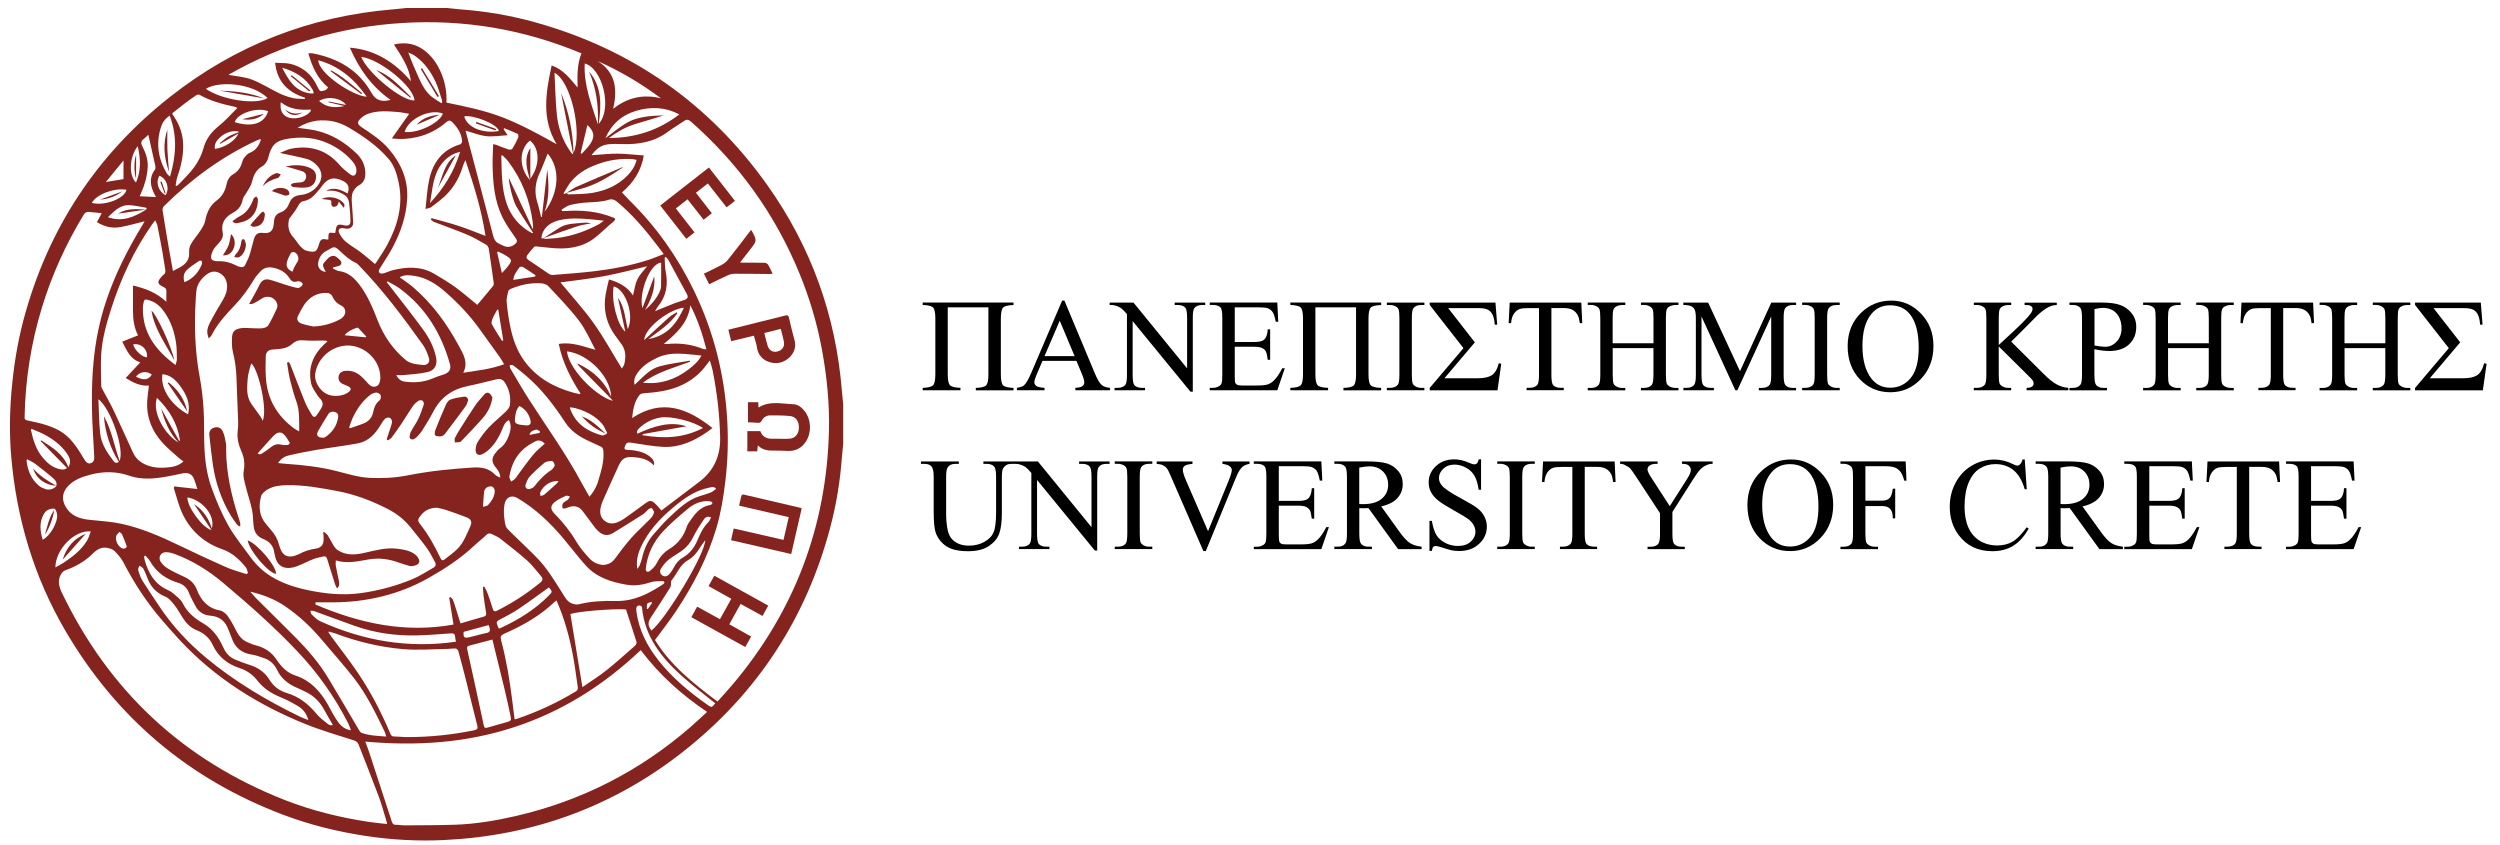 <?xml version="1.0" encoding="utf-8"?>
<!-- Generator: Adobe Illustrator 27.0.1, SVG Export Plug-In . SVG Version: 6.00 Build 0)  -->
<svg version="1.1" id="Layer_1" xmlns="http://www.w3.org/2000/svg" xmlns:xlink="http://www.w3.org/1999/xlink" x="0px" y="0px"
	 viewBox="0 0 500 169.06" style="enable-background:new 0 0 500 169.06;" xml:space="preserve">
<style type="text/css">
	.st0{fill:#85241F;}
	.st1{enable-background:new    ;}
</style>
<g>
	<g>
		<path class="st0" d="M81.25,1.6c2.73,0,5.46,0,8.19,0c0.91,0.09,1.81,0.21,2.72,0.28c5.04,0.37,10,1.22,14.87,2.58
			c19.33,5.38,34.85,16.26,46.46,32.6c8.72,12.28,13.66,25.99,14.88,41.02c0.07,0.91,0.18,1.82,0.27,2.72c0,2.68,0,5.36,0,8.05
			c-0.09,0.93-0.21,1.86-0.28,2.79c-0.34,4.71-1.12,9.36-2.33,13.92c-4.82,18.15-14.6,33.11-29.34,44.72
			c-14.03,11.05-30.07,16.89-47.91,17.73c-5.29,0.25-10.57-0.04-15.82-0.85c-5.55-0.85-10.97-2.19-16.23-4.17
			c-18.9-7.12-33.46-19.42-43.65-36.83C6.77,115.38,3.3,103.67,2.24,91.27c-0.37-4.33-0.31-8.69,0.06-13.04
			c0.42-4.85,1.17-9.63,2.42-14.33c4.84-18.12,14.63-33,29.34-44.57C47.12,9.05,62.01,3.24,78.6,1.87
			C79.49,1.8,80.37,1.69,81.25,1.6z M29.22,41.92c0.29-0.39-0.11-0.4-0.28-0.43c-0.96-0.17-1.93-0.37-2.9-0.45
			c-1.96-0.17-3.13,1.14-4.46,2.4C24.55,44.47,26.93,43.35,29.22,41.92L29.22,41.92z M11.27,97.14c0.19-0.78-0.32-1.23-0.81-1.65
			c-1.1-0.92-2.21-1.82-3.35-2.68c-0.5-0.38-1.1-0.64-1.65-0.95c-0.05,0.06-0.11,0.12-0.16,0.19c0.21,1.98,0.9,3.74,2.46,5.08
			c0.38,0.32,0.88,0.54,1.36,0.7c0.82,0.26,1.77-0.08,2.18-0.69H11.27z M121.25,86.83c0.06-0.09,0.2-0.23,0.17-0.28
			c-0.34-0.63-0.6-1.34-1.06-1.86c-1.43-1.6-3.29-2.52-5.34-3.07c-0.32-0.08-0.65-0.1-1.04-0.16c0.05,0.22,0.06,0.32,0.09,0.4
			c1.11,2.96,3.45,4.43,6.33,5.23c0.25,0.07,0.58-0.18,0.87-0.28L121.25,86.83z M108.66,47.66l-0.02-0.02
			c0.16,0.05,0.33,0.15,0.49,0.14c1.05-0.08,2.11-0.12,3.15-0.3c2.65-0.44,5.15-1.38,7.52-2.65c0.29-0.15,0.53-0.39,0.95-0.7
			c-1-0.11-1.77-0.2-2.53-0.26c-2.18-0.19-4.35-0.34-6.51,0.21c-2.02,0.51-3.32,1.85-3.44,3.59
			C108.39,47.66,108.52,47.66,108.66,47.66z M113.3,38.59l-0.01-0.01c0.14,0.1,0.28,0.3,0.41,0.3c1.59-0.07,3.2-0.04,4.76-0.3
			c2.73-0.46,5.21-1.54,7.16-3.6c0.79-0.84,1.4-1.79,1.7-3c-0.39-0.07-0.71-0.16-1.02-0.17c-1.98-0.1-3.93,0.12-5.83,0.71
			c-2.46,0.76-4.72,1.87-6.36,3.93c-0.54,0.68-0.94,1.49-1.41,2.24c0.06,0.04,0.12,0.07,0.17,0.11
			C113.01,38.72,113.15,38.65,113.3,38.59z M124.39,38.49c0.51,0.54,0.98,1.06,1.48,1.56c5.37,5.27,9.65,11.33,12.93,18.09
			c3.96,8.19,6.14,16.85,6.65,25.91c0.23,4.04,0.11,8.08-0.37,12.11c-0.37,3.15-0.87,6.27-1.76,9.31
			c-1.77,6.02-4.64,11.52-8.09,16.72c-1.31,1.97-2.78,3.84-4.23,5.81c3.11,5.08,7.73,8.73,12.5,12.31c1.04-1.17,2.05-2.25,3-3.38
			c12.37-14.65,18.8-31.58,19.29-50.74c0.14-5.51-0.42-10.97-1.42-16.38c-0.96-5.19-2.47-10.24-4.48-15.13
			c-4.85-11.81-12.11-21.91-21.69-30.35c-0.46-0.4-0.83-0.52-1.36-0.15c-1.08,0.75-2.23,1.41-3.28,2.19
			c-2.77,2.07-5.93,2.56-9.27,2.44c-0.91-0.03-1.83-0.05-2.74,0.06c-1.41,0.17-2.4,1.01-3.24,2.17c1.8-0.12,3.5-0.32,5.19-0.31
			c1.72,0.01,3.44,0.23,5.26,0.36C128.26,34.08,126.77,36.48,124.39,38.49z M77.41,164.81c-0.03-0.17-0.03-0.26-0.05-0.35
			c-0.53-1.72-0.98-3.47-1.61-5.16c-1.3-3.49-2.69-6.94-4.04-10.41c-0.17-0.45-0.49-0.66-0.96-0.82c-3.23-1.05-6.5-1.98-9.64-3.25
			c-9.49-3.83-18.03-9.17-25.07-16.7c-1.22-1.3-2.38-2.65-3.55-3.99c-3.08-3.55-5.64-7.44-7.79-11.62c-0.44-0.86-1.12-1.62-1.8-2.31
			c-0.34-0.35-0.93-0.52-1.44-0.62c-1.21-0.24-2.14,0.37-2.94,1.17c-1.56,1.56-3.44,2.59-5.5,3.33c-0.26,0.09-0.51,0.31-0.67,0.54
			c-0.9,1.28-0.61,2.59,0,3.87c9.44,19.69,24.31,33.56,44.65,41.53c5.39,2.11,10.98,3.48,16.69,4.35
			C74.9,164.54,76.13,164.66,77.41,164.81z M73.06,148.32c0.31,0.84,0.59,1.55,0.82,2.27c1.51,4.58,3.01,9.16,4.49,13.75
			c0.15,0.48,0.36,0.63,0.83,0.62c0.59-0.01,1.17,0.12,1.76,0.11c3.38-0.03,6.77-0.01,10.15-0.13c4.06-0.15,8.07-0.82,12.02-1.73
			c13.15-3.03,24.82-8.99,35.01-17.84c1.09-0.95,2.14-1.95,3.28-2.99c-5.11-3.43-9.55-7.41-13.27-12.36
			c-7.37,6.99-15.71,12.27-25.34,15.42C93.17,148.59,83.29,149.24,73.06,148.32z M41.76,67.7c-0.44-1.13-0.44-1.87,0.25-3.21
			c0.8-1.57,1.72-3.07,2.61-4.58c0.55-0.94,0.89-1.92,0.78-3.01c-0.11-1.05-0.63-1.86-1.59-2.34c-0.93-0.46-1.8-0.21-2.56,0.39
			c-1.02,0.81-1.78,1.81-1.96,3.14c-0.08,0.63-0.11,1.26-0.15,1.89c-0.31,5.13-0.15,10.22,0.78,15.29c0.39,2.12,0.66,4.26,0.79,6.41
			c0.15,2.39,0.07,4.79,0.15,7.18c0.09,2.97,0.45,5.92,1.46,8.71c0.94,2.57,1.99,5.12,3.33,7.5c1.29,2.28,2.98,4.33,4.53,6.46
			c1.08,1.47,2.4,2.72,3.94,3.69c2.29,1.44,4.83,2.25,7.46,2.81c3.48,0.73,6.98,1.09,10.55,0.6c3.62-0.5,7.12-1.44,10.47-2.85
			c1.42-0.6,2.72-1.47,4.07-2.23c0.5-0.28,0.59-0.69,0.31-1.18c-0.53-0.93-0.99-1.91-1.62-2.78c-1-1.38-2.11-2.68-3.17-4.03
			c-1.27-1.62-2.85-2.85-4.67-3.78c-3.23-1.65-6.57-2.92-10.16-3.59c-3.3-0.62-6.6-1.21-9.97-1.16c-1.34,0.02-2.7,0.17-3.87,0.86
			c-0.53,0.31-1.16,0.82-1.3,1.36c-0.52,2-0.42,3.96,1.05,5.63c0.36,0.41,0.68,0.84,1.04,1.25c0.73,0.82,1.22,1.75,1.5,2.82
			c0.61,2.32,1.78,2.86,3.97,1.89c0.04-0.02,0.08-0.04,0.12-0.07c1.02-0.56,2.1-0.88,3.25-1.05c1.1-0.16,1.57-0.77,1.58-1.89
			c0-0.45-0.05-0.9-0.08-1.36c0.05-0.03,0.11-0.06,0.16-0.1c0.26,0.24,0.58,0.45,0.77,0.74c0.43,0.67,0.76,1.4,1.18,2.08
			c0.2,0.32,0.48,0.63,0.79,0.84c1.71,1.12,3.53,0.95,5.42,0.52c2.12-0.48,4.23-1.08,6.45-0.81c1.31,0.16,2.63,0.36,3.69,1.22
			c0.37,0.3,0.77,0.87,0.75,1.3c-0.03,0.65-0.73,0.84-1.32,0.95c-0.22,0.04-0.48,0.03-0.69-0.04c-0.72-0.21-1.44-0.42-2.14-0.67
			c-1.93-0.71-3.95-0.96-5.95-0.62c-2.18,0.37-4.31,0.91-6.6,0.2c0,0.43-0.05,0.78,0.01,1.11c0.18,0.99,0.41,1.97,0.61,2.96
			c0.11,0.52,0.17,1.05-0.37,1.53c-0.16-0.33-0.32-0.59-0.41-0.87c-0.53-1.65-1.05-3.3-1.55-4.96c-0.13-0.43-0.32-0.66-0.79-0.55
			c-0.65,0.16-1.33,0.26-1.96,0.51c-1.11,0.43-2.17,1-3.29,1.43c-1.97,0.76-4,0.44-4.43-2.22c-0.02-0.14-0.1-0.27-0.11-0.41
			c-0.14-1.42-0.98-2.33-2.24-2.82c-1.14-0.45-1.72-1.29-1.88-2.42c-0.16-1.14-0.11-2.31-0.35-3.43c-0.33-1.55-0.87-3.06-1.24-4.6
			c-0.24-0.99-0.61-2.07-0.43-3.02c0.26-1.44,0.15-2.73-0.44-4.03c-0.58-1.3-0.92-2.65-0.75-4.1c0.08-0.65,0.12-1.32,0.09-1.97
			c-0.1-2.84-0.25-5.68-0.33-8.52c-0.05-1.82-0.29-3.59-0.73-5.35c-0.21-0.85-0.2-1.77-0.18-2.66c0.03-1.34,0.48-1.83,1.8-2.05
			c0.48-0.08,0.98-0.04,1.47-0.03c0.92,0.02,1.84,0.11,2.75,0.05c0.43-0.03,1.03-0.25,1.23-0.58c0.64-1.03,1.15-2.15,1.67-3.25
			c0.13-0.27,0.22-0.63,0.15-0.92c-0.33-1.42-1.87-1.99-3.1-1.19c-0.55,0.36-1.11,0.69-1.7,0.99c-0.2,0.1-0.48,0.06-0.84,0.1
			c0.77-1.41,1.49-2.62,2.1-3.88c0.41-0.84,1.05-1.19,1.87-1.01c1.02,0.22,1.99,0.63,2.99,0.93c0.91,0.28,1.82,0.6,2.75,0.75
			c0.3,0.05,0.82-0.33,0.98-0.65c0.17-0.34-0.55-0.84-1.08-0.67c-0.77,0.25-1.2-0.08-1.57-0.68c-0.7-1.13-1.78-1.71-3.03-2.01
			c-1.02-0.24-1.98-0.13-2.73,0.68c-0.45,0.48-0.9,0.97-1.24,1.53c-1.11,1.84-2.32,3.58-3.81,5.14c-1.72,1.8-3.43,3.62-4.6,5.86
			C42.34,67.13,42.06,67.35,41.76,67.7z M69.97,9.53c5.06,0.42,8.98,2.92,12.22,6.72c-0.37-2.83-1.92-5.07-3.41-7.35
			c2.45-0.58,4.59-0.12,6.46,1.47c1.51,1.28,2.5,2.91,3.2,4.74c0.66,1.73,0.93,3.53,0.85,5.41c3.9,0.8,7.75,1.58,11.43,3.03
			c3.67,1.45,7.12,3.34,10.61,5.3c-3.08-5.09-2.16-10.35-1-15.76c2.33,0.8,3.7,2.65,5.19,4.42c-0.06-2.32-0.12-4.61,0.77-6.84
			C104.78,5.86,92.83,3.83,80.44,4.6C68.05,5.36,56.45,8.82,45.68,14.96c1.62,0.31,3.25,0.4,4.71,0.96
			c1.91,0.74,3.67,1.88,5.53,2.77c0.85,0.41,1.77,0.72,2.69,0.93c0.75,0.17,1.55,0.13,2.33,0.18c0.03-0.08,0.06-0.17,0.09-0.25
			c-3.48-1.08-5.64-3.27-6-7.01c0.52,0.03,0.98,0.08,1.45,0.07c1.6-0.01,3.03,0.49,4.35,1.4c1.32,0.92,2.15,2.2,2.81,3.63
			c0.11,0.23,0.34,0.58,0.51,0.58c0.55-0.01,1.12-0.12,1.46-0.74c-2.14-1.78-3.19-4.17-3.94-6.81c0.37,0,0.65-0.05,0.92,0.01
			c5,0.98,9.1,3.3,11.69,7.86c0.86,1.52,2,1.92,3.83,1.44C74.32,17.33,71.79,13.72,69.97,9.53z M20.35,42.63
			c-0.85-0.08-1.68-0.15-2.51-0.24c-0.52-0.06-0.83,0.11-1.12,0.59c-3.54,5.82-6.33,11.97-8.32,18.48c-2.2,7.17-3.34,14.51-3.48,22
			c-0.01,0.39,0.12,0.52,0.49,0.61c1.37,0.31,2.76,0.56,4.08,1.02c1.11,0.38,2.24,0.87,3.19,1.55c1.88,1.36,3.04,3.36,4.23,5.31
			c0.29,0.48,0.65,0.87,1.23,0.69c0.55-0.17,0.75-0.66,0.71-1.24c-0.07-1.03-0.11-2.06-0.17-3.1c-0.34-5.24-0.46-10.47,0.01-15.7
			c0.38-4.22,1.19-8.34,2.53-12.36c1.8-5.42,4.37-10.46,7.33-15.32c0.13-0.22,0.25-0.45,0.37-0.66c-1.65,0.4-3.2,0.86-4.78,1.15
			c-1.66,0.31-3.25-0.04-4.75-0.98C19.71,43.82,20,43.27,20.35,42.63z M81.84,22.76c-0.77-0.12-1.48-0.29-2.2-0.35
			c-2.04-0.17-4.09-0.35-6.06,0.36c-0.61,0.22-1.21,0.64-1.64,1.12c-0.54,0.59-0.39,1.02,0.28,1.47c2,1.36,4.05,2.64,5.63,4.54
			c2.43,2.9,3.82,6.11,3.58,9.99c-0.21,3.32-1.23,6.38-2.74,9.29c-0.8,1.54-1.77,2.99-2.69,4.46c-0.22,0.36-0.38,0.73-0.01,0.99
			c0.19,0.14,0.59,0.07,0.86,0c0.56-0.16,1.09-0.44,1.65-0.58c2.85-0.71,5.67-0.85,8.32,0.69c1.48,0.86,2.95,1.76,4.33,2.76
			c1.44,1.04,2.78,2.23,4.31,3.47c1.06-1.26,2.13-2.52,3.18-3.81c0.12-0.15,0.12-0.45,0.09-0.67c-0.31-2.25-0.62-4.5-0.97-6.74
			c-0.05-0.3-0.28-0.67-0.54-0.82c-1.24-0.71-2.48-1.45-3.79-2c-2.18-0.92-4.42-1.69-6.62-2.54c-0.24-0.09-0.43-0.33-0.65-0.49
			c0.05-0.09,0.11-0.18,0.16-0.27c1.82,0.51,3.65,0.97,5.44,1.56c1.77,0.58,3.49,1.3,5.34,1.99c-0.8-5.33-2.37-10.25-4.02-15.16
			c-0.25,0.5-0.43,0.98-0.58,1.47c-0.83,2.6-2.24,4.79-4.39,6.49c-0.63,0.5-1.24,1.01-1.89,1.46c-0.25,0.17-0.6,0.2-1.12,0.36
			c0.25-2.1,0.33-4.02,0.74-5.86c0.75-3.46,2.64-6.02,6.21-7.08c0.17-0.05,0.38-0.4,0.37-0.59c-0.09-1.54-0.89-2.73-1.92-3.8
			c-0.41-0.43-0.73-0.48-1.23-0.05c-1.67,1.45-3.6,2.46-5.76,2.97c-1.61,0.38-3.25,0.53-5.14,0.29
			C79.56,25.96,80.66,24.41,81.84,22.76z M77.61,88.07c-0.09-0.06-0.19-0.13-0.28-0.19c0.15-0.47,0.31-0.94,0.46-1.42
			c0.22-0.68,0.5-1.36,0.62-2.06c0.05-0.26-0.21-0.73-0.45-0.84c-0.24-0.11-0.74-0.01-0.94,0.18c-0.38,0.36-0.65,0.85-0.92,1.3
			c-1.07,1.76-2.42,3.24-4.52,3.63c-2.71,0.51-5.46,0.83-8.19,1.29c-1.94,0.33-3.87,0.7-5.77,1.16c-0.78,0.19-1.49,0.68-1.99,1.49
			c0.68,0.07,1.21,0.14,1.75,0.17c3.42,0.23,6.81,0.63,10.14,1.49c2.11,0.54,4.24,1.19,6.39,1.3c2.56,0.13,5.2-0.01,7.71-0.51
			c4.28-0.85,8.57-1.28,12.91-1.55c1.72-0.11,3.27,0.12,4.51,1.45c0.23,0.25,0.61,0.35,1.01,0.57c-0.02-0.96-0.5-1.54-0.96-2.12
			c-0.78-0.98-0.8-1.76-0.05-2.75c0.27-0.35,0.56-0.72,0.91-0.97c0.92-0.66,1.46-1.58,1.83-2.61c0.35-1,0.56-2.01,0.01-3.06
			c-0.78,0.37-1.04,1.07-1.3,1.73c-0.59,1.48-1.36,2.85-2.49,3.97c-0.46,0.45-1,0.87-1.58,1.14c-0.75,0.35-1.34-0.06-1.3-0.89
			c0.03-0.54,0.14-1.15,0.43-1.59c0.66-1.02,1.38-2.03,2.21-2.9c1.07-1.12,2.3-2.09,3.4-3.17c0.37-0.36,0.78-0.85,0.83-1.33
			c0.19-1.6-0.12-3.12-1.04-4.5c-0.41-0.62-0.95-0.79-1.64-0.62c-1.91,0.45-3.81,0.96-5.74,1.35c-3.12,0.63-5.44,2.26-6.91,5.12
			c-0.66,1.29-1.45,2.52-2.22,3.76c-0.28,0.45-0.65,0.86-1.02,1.25c-0.39,0.39-0.93,0.81-1.39,0.36c-0.2-0.19-0.06-0.93,0.13-1.32
			c0.43-0.88,1.05-1.67,1.48-2.56c0.45-0.94,0.8-1.94,1.12-2.93c0.07-0.22-0.09-0.64-0.28-0.77c-0.19-0.12-0.61-0.08-0.81,0.06
			c-0.42,0.29-0.82,0.65-1.11,1.06c-0.77,1.12-1.46,2.29-2.22,3.43c-0.65,0.97-1.33,1.93-2.03,2.87
			C78.12,87.76,77.84,87.89,77.61,88.07z M65.78,126.31c-0.03,0.05-0.07,0.09-0.1,0.14c0.18,0.26,0.34,0.54,0.53,0.79
			c1.77,2.4,3.61,4.75,5.29,7.22c2.59,3.82,4.72,7.9,6.51,12.14c0.15,0.35,0.27,0.68,0.76,0.69c0.89,0.01,1.78,0.13,2.68,0.13
			c4.5,0,8.95-0.46,13.35-1.36c0.66-0.13,0.81-0.33,0.65-0.97c-0.8-3.13-1.55-6.27-2.34-9.4c-0.46-1.82-0.93-3.63-1.43-5.43
			c-0.06-0.22-0.33-0.53-0.53-0.55c-0.51-0.05-1.03,0.06-1.54,0.07c-3.03,0.04-6.08,0.31-9.08,0.04c-4.6-0.41-9.1-1.49-13.44-3.12
			C66.65,126.57,66.21,126.45,65.78,126.31z M63.12,120.47c-0.01,0.14-0.03,0.29-0.04,0.43c8.82,3.76,17.91,5.77,27.62,4.01
			c-0.3-1.84-0.58-3.61-0.86-5.38c0.08-0.04,0.16-0.09,0.24-0.13c0.16,0.17,0.39,0.32,0.48,0.52c0.23,0.54,0.4,1.1,0.57,1.66
			c0.31,0.97,0.61,1.95,0.97,3.1c1.59-0.47,3.11-0.93,4.64-1.35c0.44-0.12,0.55-0.35,0.48-0.76c-0.18-1.13-0.36-2.27-0.51-3.41
			c-0.08-0.59-0.08-1.19-0.12-1.78c0.09-0.01,0.18-0.03,0.27-0.04c0.21,0.41,0.47,0.8,0.62,1.23c0.39,1.05,0.75,2.12,1.07,3.19
			c0.15,0.5,0.41,0.6,0.83,0.39c3.12-1.56,6.03-3.45,8.72-5.67c0.49-0.4,0.5-0.81,0.1-1.26c-0.89-1.02-1.69-2.14-2.69-3.04
			c-1.75-1.56-3.61-3-5.46-4.45c-0.51-0.4-1.14-0.65-1.73-0.93c-0.38-0.18-0.69-0.17-1.06,0.19c-0.78,0.77-1.67,1.43-2.47,2.19
			c-2.72,2.55-5.83,4.58-9.05,6.4c-5.95,3.36-12.4,4.86-19.21,4.89C65.41,120.47,64.27,120.47,63.12,120.47z M132.31,102.14
			c-0.15,0.04-0.12,0.04-0.1,0.02c2.55-1.93,5.09-3.86,7.64-5.79c2.95-2.23,4.26-5.23,4.18-8.87c-0.1-4.51-0.62-8.98-1.5-13.41
			c-0.12-0.62-0.34-1.22-0.56-1.99c-0.28,0.37-0.43,0.54-0.57,0.73c-1.44,2.03-3.32,3.49-5.62,4.44c-2.27,0.94-4.66,1.21-7.07,1.39
			c-0.28,0.02-0.64,0.13-0.79,0.32c-1.04,1.32-1.32,2.89-1.49,4.63c5.99-3.98,11.11-1.93,16.06,1.99c-0.38,0.29-0.69,0.53-1.01,0.76
			c-2.66,1.85-5.53,3.17-8.83,3.02c-2.09-0.1-4.18-0.51-6.26-0.82c-0.88-0.13-1.11-0.06-1.4,0.67c-0.21,0.52-0.06,0.74,0.51,0.75
			c0.54,0.01,1.08,0.05,1.61,0.15c1.21,0.22,2.36,0.61,3.25,1.54c0.34,0.36,0.57,0.76,0.41,1.41c-1.14-1.26-2.57-1.53-4.07-1.66
			c-1.52-0.13-2.29,0.24-2.93,1.63c-1.08,2.34-2.14,4.69-3.18,7.05c-0.2,0.45-0.36,0.92-0.46,1.4c-0.19,0.96-0.11,1.87,0.7,2.58
			c0.83,0.73,1.75,0.74,2.7,0.36c0.5-0.2,0.98-0.47,1.41-0.78c1.42-1,2.82-2.03,4.22-3.06c0.7-0.52,1.09-0.56,1.76,0.01
			C131.41,101.05,131.81,101.59,132.31,102.14z M31.04,44.06c-0.28,0.37-0.44,0.57-0.59,0.78c-3.66,5.21-6.3,10.92-8.23,16.96
			c-0.96,3.02-1.82,6.07-1.99,9.25c-0.11,2.06-0.01,4.13,0.02,6.2c0,0.21,0.15,0.43,0.25,0.64c0.73,1.37,1.52,2.7,2.18,4.1
			c1.35,2.84,2.62,5.71,3.94,8.56c0.58,1.26,1.59,2.04,2.88,2.53c1.34,0.5,2.71,0.55,4.09,0.4c1.04-0.11,2.09-0.28,3.11-1.2
			c-0.29-0.2-0.55-0.35-0.77-0.55c-1.15-1.04-2.37-2.01-3.41-3.16c-2.1-2.31-3.24-5.04-3.08-8.21c0.05-1.06,0.22-2.12,0.34-3.24
			c-1.67,0.12-3.09-0.54-4.64-1.52c0.98-1.05,1.89-2.03,2.92-3.13c-1.97-0.59-2.69-2.34-3.61-4.14c1.02-0.41,2.06-0.82,3.16-1.26
			C26.86,65.65,26.6,64,26.6,62.3c0.01-1.71,0-3.43,0-5.19c2.46,0.56,4.71,1.42,6.67,3.25c0-0.86-0.02-1.47,0.01-2.08
			c0.03-0.48-0.19-0.7-0.6-0.89c-1.23-0.58-1.3-0.99-0.39-2.03c0.11-0.12,0.21-0.26,0.34-0.35c0.5-0.33,0.5-0.77,0.39-1.3
			c-0.2-1.03-0.32-2.08-0.5-3.12C32.2,48.8,31.86,47,31.5,45.22C31.46,44.85,31.25,44.53,31.04,44.06z M49.33,114.83
			c0.09-0.09,0.18-0.18,0.26-0.27c-0.14-0.37-0.19-0.81-0.43-1.1c-1.27-1.56-2.72-2.92-4.68-3.6c-3.6-1.25-6.27-3.6-7.93-6.99
			c-0.79-1.6-1.18-3.39-1.75-5.1c-0.04-0.12,0.01-0.26,0.02-0.49c1.53,0.17,3.01,0.34,4.65,0.52c-0.23-0.71-0.4-1.31-0.62-1.89
			c-0.4-1.06-1.16-1.47-2.27-1.25c-1.19,0.24-2.38,0.52-3.58,0.72c-2.4,0.4-4.79,0.58-7.16-0.24c-2.51-0.87-5.06-0.9-7.62-0.24
			c-1.72,0.44-3.39,1-4.64,2.35c-1.15,1.24-1.28,2.66-0.44,4.12c1.06,1.83,2.79,2.38,4.73,2.59c2.17,0.24,4.36,0.35,6.48,0.81
			c4.04,0.89,7.82,2.55,11.55,4.34c3.08,1.48,6.18,2.94,9.31,4.32C46.55,114.03,47.96,114.38,49.33,114.83z M102.92,143.85
			c0.21-0.03,0.33-0.03,0.43-0.07c4.15-1.41,8.09-3.24,11.84-5.51c0.41-0.25,0.41-0.58,0.35-0.97c-0.13-0.88-0.26-1.76-0.38-2.64
			c-0.55-4.1-1.42-8.12-2.83-12.01c-0.31-0.85-0.67-1.68-1.02-2.56c-0.17,0.12-0.26,0.16-0.32,0.22c-2.95,2.86-6.47,4.82-10.18,6.45
			c-0.67,0.3-0.77,0.61-0.59,1.27c1.04,3.92,1.71,7.92,2.21,11.94C102.58,141.24,102.75,142.51,102.92,143.85z M111.75,68.79
			c2.56-0.45,4.88,0.51,7.32,1.17c-1.04-2.01-1.96-4.1-3.31-5.87c-1.85-2.42-4-4.61-6.08-6.85c-0.31-0.34-0.9-0.53-1.38-0.57
			c-2.14-0.16-4.2,0.29-6.17,1.11c-0.19,0.08-0.43,0.27-0.47,0.45c-0.16,0.7-0.39,1.44-0.33,2.13c0.14,1.61,0.38,3.21,0.69,4.79
			c0.49,2.48,1.28,4.84,2.77,6.93c2.48,3.45,5.94,5.37,9.94,6.47c0.41,0.11,0.83,0.19,1.25,0.28c0.04-0.05,0.08-0.1,0.11-0.14
			C114.14,75.65,112.5,72.48,111.75,68.79z M55.99,30.59c0.73-0.28,1.48-0.71,2.28-0.86c3.79-0.71,7.05,0.24,9.63,3.24
			c0.65,0.75,1.45,1.4,2.26,1.98c0.58,0.41,1.03,0.11,1.11-0.61c0.09-0.8-0.26-1.47-0.76-2.05c-1.6-1.85-3.59-3.18-5.87-4.01
			c-2.24-0.82-4.59-0.91-6.95-0.55c-2.58,0.39-3.41,1.28-4.05,3.85c-0.15,0.62-0.62,1.36-1.16,1.66c-1.32,0.74-1.78,1.87-2.11,3.22
			c-0.17,0.7-0.64,1.32-1,1.97c-0.27,0.5-0.73,0.96-0.83,1.48c-0.23,1.19-0.84,2.05-1.85,2.59c-1.65,0.87-2.56,2.07-2.15,4.03
			c0.17,0.8-0.2,1.45-0.73,2.04c-0.45,0.51-0.98,1-1.25,1.6c-0.65,1.49-0.47,2.11,1.15,2.07c1.29-0.03,2.45,0.29,3.57,0.87
			c0.21,0.11,0.43,0.2,0.65,0.26c0.47,0.12,0.9,0.09,1.13-0.43c0.29-0.64,0.63-1.26,0.85-1.92c0.34-1.05,0.55-2.13,0.87-3.18
			c0.35-1.12,0.83-1.39,2-1.24c1.1,0.14,1.82-0.42,1.93-1.51c0.03-0.28,0.09-0.56,0.1-0.84c0.04-0.84,0.49-1.49,1.22-1.74
			c1.01-0.34,1.51-1.02,1.86-1.94c0.37-0.97,1.1-1.46,2.14-1.56c1.15-0.11,2.2-0.54,3.03-1.35c1.57-1.51,1.66-3.4,0.05-4.85
			c-0.48-0.43-1.07-0.84-1.67-1C59.69,31.35,57.88,31,55.99,30.59z M59.52,25.55c1.35,0.2,2.53,0.31,3.66,0.56
			c3.15,0.71,5.79,2.35,8.11,4.57c0.93,0.89,1.52,1.93,1.71,3.15c0.19,1.32,0.09,2.61-1.35,3.31c-0.18,0.09-0.33,0.26-0.48,0.41
			c-1.13,1.12-0.8,2.52-0.74,3.86c0.05,1.05,0.18,2.11,0.2,3.16c0.02,0.75-0.62,1.25-1.36,1.17c-0.21-0.02-0.42-0.09-0.62-0.11
			c-0.77-0.07-1.13,0.3-0.8,0.99c0.31,0.63,0.75,1.26,1.29,1.71c0.94,0.78,2.02,1.38,2.99,2.11c0.96,0.73,1.86,1.53,2.86,2.36
			c0.06-0.07,0.19-0.2,0.29-0.36c0.74-1.17,1.54-2.3,2.19-3.52c2.1-3.92,3.22-8.03,2.24-12.52c-0.36-1.65-0.85-3.28-1.93-4.55
			c-2.23-2.61-5.03-4.56-7.98-6.31c-2.02-1.2-4.15-1.67-6.47-1.4C62.03,24.33,60.81,24.75,59.52,25.55z M115.34,120.9
			c0.14-0.01,0.29-0.01,0.42-0.04c2.41-0.61,4.88-0.72,7.34-0.66c3.64,0.1,6.67-1.46,9.58-3.4c0.1-0.07,0.25-0.26,0.22-0.31
			c-0.06-0.12-0.22-0.28-0.34-0.27c-0.83,0.05-1.7-0.02-2.47,0.24c-1.62,0.55-3.22,0.76-4.91,0.46c-3.07-0.53-5.94-1.48-8.08-3.88
			c-1.53-1.72-2.92-3.56-4.4-5.32c-2.66-3.17-5.62-5.99-9.22-8.11c-1.2-0.71-2.16-0.07-2.45,0.8c-0.22,0.64-0.25,1.37-0.25,2.05
			c0,0.72,0.1,1.44,0.22,2.15c0.07,0.39,0.19,0.83,0.44,1.1c0.85,0.91,1.78,1.74,2.66,2.62c1.57,1.58,3.28,3.05,4.66,4.79
			c1.6,2.02,2.92,4.26,4.3,6.43C113.63,120.43,114.37,120.84,115.34,120.9z M112.3,41.94c0.04,0.09,0.08,0.18,0.12,0.27
			c0.2,0,0.4,0.01,0.6,0c3.32-0.25,6.56,0.06,9.67,1.32c0.45,0.18,0.41,0.4,0.14,0.67c-0.25,0.25-0.54,0.45-0.81,0.68
			c-1.1,0.96-2.13,2-3.3,2.87c-1.89,1.4-4.13,1.91-6.43,1.94c-1.63,0.02-3.26-0.26-4.89-0.39c-0.19-0.02-0.47-0.03-0.58,0.09
			c-0.48,0.51-0.94,1.05-1.35,1.62c-0.29,0.41-0.18,0.74,0.28,1.03c1.36,0.88,2.67,1.83,4.02,2.73c0.23,0.15,0.56,0.25,0.83,0.22
			c2.69-0.22,5.38-0.41,8.06-0.72c3.73-0.43,7.41-1.14,10.99-2.28c1.03-0.33,2.02-0.77,3.1-1.18c-0.49-0.65-0.89-1.17-1.29-1.7
			c-2.42-3.19-5-6.24-8.11-8.8c-0.48-0.39-0.98-0.56-1.56-0.37c-1.36,0.43-2.76,0.47-4.17,0.54c-1.21,0.07-2.42,0.24-3.6,0.52
			C113.42,41.15,112.88,41.62,112.3,41.94z M70.2,146.06c-0.19-0.48-0.35-0.99-0.59-1.45c-2.71-5.31-6.13-10.12-10.23-14.44
			c-4.6-4.85-9.61-9.27-14.72-13.57c-2.93-2.46-6.14-4.49-9.75-5.81c-0.54-0.2-1.13-0.34-1.7-0.35c-1.06-0.02-1.66,1.06-1.06,1.93
			c0.34,0.51,0.83,0.98,1.36,1.3c1.02,0.61,2.1,1.14,3.19,1.63c1.23,0.55,2.16,1.3,2.67,2.62c0.82,2.14,2.18,3.73,4.62,4.17
			c0.59,0.11,1.22,0.65,1.59,1.17c0.7,0.99,1.25,2.09,1.82,3.17c0.46,0.86,1.07,1.55,1.96,1.95c0.57,0.26,1.16,0.52,1.77,0.68
			c1.78,0.45,3.19,1.34,4.22,2.92c0.91,1.39,2.09,2.59,3.72,3.12c2.93,0.95,4.86,3.02,6.36,5.57c0.59,1.01,1.09,2.08,1.73,3.06
			C67.84,144.8,68.63,145.84,70.2,146.06z M52.2,27.91c-0.15-0.03-0.22-0.07-0.28-0.05c-0.18,0.05-0.35,0.12-0.52,0.2
			c-7.03,3.25-13.16,7.77-18.64,13.2c-0.17,0.17-0.28,0.53-0.25,0.78c0.41,2.64,0.86,5.27,1.31,7.9c0.23,1.35,0.48,2.7,0.77,4.26
			c0.77-0.43,1.47-0.71,2.04-1.15c0.78-0.6,1.27-1.38,1.19-2.48c-0.04-0.58,0.08-1.26,0.36-1.75c0.56-0.96,1.32-1.8,1.93-2.74
			c0.39-0.61,0.81-1.28,0.94-1.98c0.31-1.64,0.94-2.99,2.31-4.03c1.03-0.77,1.68-1.85,1.94-3.17c0.16-0.82,0.55-1.6,1.35-2.06
			c0.92-0.53,1.48-1.32,1.76-2.35c0.09-0.33,0.22-0.69,0.44-0.95c0.3-0.37,0.65-0.8,1.07-0.96C51.17,30.1,51.78,29.15,52.2,27.91z
			 M50.05,118.33c0.37,0.42,0.72,0.86,1.11,1.26c2.66,2.66,5.35,5.29,8,7.96c2.41,2.43,4.63,5.02,6.41,7.94
			c2.1,3.45,4.11,6.95,6.17,10.42c0.15,0.25,0.34,0.57,0.58,0.66c1.56,0.57,3.2,0.6,4.93,0.74c-0.13-0.4-0.19-0.69-0.31-0.96
			c-1.81-3.74-3.62-7.5-6.2-10.79c-2.01-2.57-4.2-5.01-6.3-7.51c-2.2-2.63-4.68-4.95-7.53-6.88
			C54.82,119.78,52.52,118.91,50.05,118.33z M125.19,121.88c-2.47-0.18-9.59,0.39-11.11,0.93c0.79,4.81,1.58,9.63,2.4,14.62
			c1.65-1.14,3.28-2.16,4.78-3.35c1.98-1.58,3.87-3.29,5.77-4.96c0.18-0.16,0.34-0.54,0.27-0.74
			C126.63,126.23,125.92,124.11,125.19,121.88z M57.4,72.53c0.12-0.04,0.24-0.08,0.36-0.12c0.1,0.15,0.22,0.3,0.29,0.47
			c0.97,2.48,1.9,4.98,2.91,7.45c0.36,0.89,0.85,1.73,1.35,2.55c0.4,0.67,0.69,0.65,1.12,0.03c0.31-0.44,0.61-0.89,0.88-1.36
			c0.31-0.53,0.29-1.08-0.08-1.58c-0.25-0.34-0.58-0.62-0.8-0.98c-0.44-0.73-1.01-1.46-1.19-2.26c-0.69-3.11,0.32-5.72,2.61-7.88
			c0.21-0.2,0.44-0.38,0.66-0.58c-0.31-0.16-0.56-0.16-0.8-0.16c-1.31,0-2.63,0.08-3.93-0.04c-0.95-0.09-1.65,0.07-2.37,0.74
			c-1.06,0.97-2.49,0.99-3.85,1.09c-0.85,0.06-1.38,0.49-1.41,1.34c-0.05,1.4-0.06,2.82,0.02,4.22c0.25,4.3,2.21,7.68,5.65,10.23
			c0.28,0.21,0.61,0.36,1.02,0.58c-0.04-2.09,0.12-4.04-0.55-5.93c-0.48-1.34-0.88-2.72-1.21-4.1
			C57.76,75.01,57.61,73.76,57.4,72.53z M79.93,55.45c0.95,0.7,1.86,1.28,2.67,1.97c3.86,3.3,6.79,7.34,9.18,11.78
			c0.88,1.63,1.94,3.26,0.87,5.35c2.81-0.44,5.52-0.72,8.17-1.7c-0.3-0.5-0.51-0.92-0.78-1.3c-1.34-1.88-2.7-3.73-4.03-5.61
			c-1.95-2.74-4.23-5.16-6.74-7.38c-1.88-1.66-3.89-3.01-6.43-3.39C81.89,55.02,80.93,54.91,79.93,55.45z M117.89,99.35
			c0.37-0.49,0.67-0.82,0.88-1.19c0.32-0.57,0.64-1.16,0.82-1.78c0.59-2.04,1.29-4.07,1.08-6.26c-0.04-0.44-0.21-0.67-0.59-0.84
			c-0.84-0.37-1.66-0.76-2.49-1.15c-1.81-0.85-3.43-1.95-4.55-3.66c-2.25-3.43-4.71-6.68-7.86-9.35c-0.82-0.7-1.66-1.38-2.52-2.03
			c-0.16-0.12-0.46-0.07-0.7-0.1c0.03,0.23-0.01,0.51,0.1,0.69c1.22,2.06,2.41,4.14,3.7,6.15c3.57,5.57,7.46,10.94,10.59,16.79
			C116.82,97.48,117.31,98.33,117.89,99.35z M66.67,53.46c-0.04,0.07-0.07,0.14-0.11,0.21c0.4,0.18,0.78,0.48,1.2,0.53
			c1.84,0.23,3.06,1.35,4.11,2.72c1.66,2.17,2.69,4.68,3.67,7.19c1.24,3.17,3.1,5.83,5.71,7.98c0.39,0.32,0.94,0.5,1.45,0.64
			c0.58,0.15,1.2,0.17,1.8,0.26c0.91,0.13,1.57-0.5,1.29-1.38c-0.29-0.9-0.64-1.84-1.18-2.6C80.68,63.5,76.62,58.08,71.9,53.2
			c-0.21-0.22-0.42-0.48-0.68-0.6c-1.27-0.57-2.26-1.47-3.25-2.42c-1-0.96-1.17-0.91-2.37-0.17c-0.12,0.07-0.25,0.14-0.37,0.2
			c-0.95,0.5-1.43,1.34-1.6,2.36c-0.16,0.94,0.52,1.73,1.53,1.81c-0.1-0.18-0.18-0.33-0.27-0.5c-0.23-0.45-0.48-0.92-0.05-1.37
			c0.54-0.56,0.95-1.33,1.87-1.34c0.19,0,0.41,0.1,0.57,0.22c0.27,0.19,0.52,0.41,0.74,0.65c0.41,0.42,0.32,0.91-0.21,1.13
			C67.45,53.31,67.05,53.36,66.67,53.46z M67.03,46.6c0.02-0.07,0.07-0.25,0.1-0.43c0.15-1.24,0.4-1.42,1.66-1.12
			c0.07,0.02,0.14,0.03,0.21,0.04c0.77,0.11,1.12-0.17,1.09-0.95c-0.02-0.84-0.05-1.69-0.16-2.53c-0.13-0.97-0.03-2-1.1-2.66
			c-0.9-0.55-1.81-0.86-2.85-0.82c-0.25,0.01-0.51,0-0.76,0c1.32-0.65,2.58-0.45,4.3,0.57c0.44-1.25,0.17-1.97-0.95-2.53
			c-1.79-0.88-3.03-0.57-4.2,1.07c-0.1,0.13-0.18,0.28-0.29,0.4c-0.96,1.06-1.75,2.32-3.36,2.58c-0.64,0.1-0.95,0.66-1.25,1.23
			c-0.37,0.68-0.89,1.29-1.34,1.93c-0.12,0.16-0.29,0.31-0.33,0.5c-0.29,1.31-0.11,2.5,0.84,3.54c0.52,0.57,0.9,1.26,1.42,1.83
			c0.35,0.38,0.79,0.79,1.26,0.9c1.8,0.43,2.03,0.26,2.55-1.52c0.18-0.6,0.51-0.93,1.19-0.77c0.24,0.06,0.49,0.04,0.61,0.04
			c0.04-0.49-0.05-0.99,0.16-1.27C65.97,46.46,66.54,46.6,67.03,46.6z M29.07,111.11c-0.07,0.04-0.14,0.08-0.22,0.11
			c0.02,0.25,0,0.51,0.07,0.75c0.72,2.55,1.91,4.74,4.44,5.94c0.44,0.21,0.9,0.43,1.27,0.76c0.68,0.6,1.52,1.18,1.9,1.95
			c0.92,1.88,2.42,3.07,4.15,4.08c1.91,1.11,3.11,2.85,3.98,4.79c0.52,1.16,1.26,1.96,2.39,2.43c0.93,0.38,1.87,0.76,2.83,1.05
			c1.69,0.51,3.06,1.45,3.99,2.95c0.84,1.35,2,2.24,3.49,2.68c2.45,0.73,4.34,2.22,5.95,4.18c0.66,0.81,1.55,1.43,2.37,2.1
			c0.18,0.15,0.49,0.14,0.74,0.21c0.03-0.06,0.06-0.13,0.1-0.19c-0.57-0.99-1.16-1.98-1.71-2.99c-0.81-1.49-1.95-2.64-3.45-3.42
			c-0.62-0.32-1.26-0.63-1.91-0.9c-1.77-0.74-3.19-1.84-4.04-3.62c-0.52-1.09-1.37-1.91-2.54-2.32c-0.84-0.29-1.69-0.61-2.56-0.74
			c-2.02-0.31-3.32-1.4-3.97-3.31c-0.19-0.55-0.45-1.08-0.64-1.63c-0.61-1.73-1.77-2.7-3.63-2.83c-1.3-0.1-2.32-0.72-2.95-1.89
			c-0.48-0.89-0.97-1.77-1.34-2.71c-0.41-1.03-1.11-1.66-2.13-1.97c-2.41-0.73-4.35-2.07-5.62-4.29
			C29.78,111.84,29.39,111.49,29.07,111.11z M120.7,112.99c0.82-0.06,1.56-0.37,2.09-1.01c0.62-0.73,1.14-1.55,1.74-2.3
			c0.73-0.91,1.46-1.83,2.26-2.67c1.05-1.11,2.19-2.13,3.25-3.23c0.33-0.34,0.64-0.79,0.76-1.24c0.07-0.25-0.22-0.64-0.43-0.9
			c-0.06-0.07-0.47,0.05-0.63,0.18c-0.4,0.32-0.71,0.77-1.14,1.04c-1.99,1.28-4,2.53-6.02,3.76c-1,0.61-1.97,0.48-2.84-0.31
			c-0.28-0.25-0.54-0.53-0.77-0.82c-0.82-1.08-1.62-2.19-2.44-3.27c-0.71-0.93-1.64-1.18-2.75-0.79c-0.24,0.09-0.48,0.18-0.73,0.25
			c-0.47,0.13-0.63-0.07-0.6-0.55c0.05-0.67,0.61-0.81,1.04-1.12c0.22-0.16,0.34-0.46,0.51-0.7c-0.27-0.06-0.6-0.24-0.81-0.15
			c-0.7,0.3-1.41,0.64-2.03,1.09c-1.13,0.81-1.18,1.55-0.22,2.53c1.67,1.69,3.14,3.53,4.35,5.59c0.69,1.18,1.63,2.24,2.55,3.26
			C118.57,112.46,119.55,112.93,120.7,112.99z M47.45,21.61c-0.19-0.15-0.22-0.19-0.26-0.2c-2.52-0.53-5.01-1.16-7.29-2.45
			c-0.16-0.09-0.49-0.02-0.67,0.1c-0.78,0.52-1.54,1.08-2.29,1.64c-0.85,0.65-1.68,1.33-2.49,1.96c0.04,0.14,0.05,0.2,0.07,0.23
			c0.1,0.16,0.21,0.31,0.31,0.47c1.14,1.72,1.77,3.58,1.81,5.67c0.04,2.24-0.48,4.36-1.2,6.45c-0.18,0.52-0.21,1.09-0.31,1.64
			c0.07,0.02,0.14,0.05,0.21,0.07c0.16-0.13,0.33-0.24,0.47-0.38c1.05-1.14,2.2-2.21,3.09-3.46c0.76-1.07,1.41-2.31,1.75-3.56
			c0.5-1.9,1.51-3.29,3.01-4.51C45.02,24.2,46.18,22.87,47.45,21.61z M61.66,144c-0.37-1.32-1.07-2.19-2.03-2.76
			c-1.16-0.7-2.38-1.32-3.63-1.84c-1.78-0.74-3.32-1.74-4.51-3.27c-0.92-1.18-2.09-2.03-3.51-2.49c-2.46-0.8-4.32-2.24-5.43-4.65
			c-0.63-1.37-1.73-2.36-3.19-2.93c-1.29-0.51-2.2-1.49-2.92-2.66c-0.51-0.82-0.98-1.67-1.58-2.42c-0.5-0.62-1.06-1.35-1.76-1.63
			c-1.68-0.69-2.83-1.8-3.5-3.45c-0.3-0.74-0.57-1.49-0.95-2.19c-0.14-0.26-0.52-0.38-0.79-0.57c-0.08,0.31-0.3,0.66-0.22,0.92
			c0.22,0.73,0.47,1.49,0.88,2.13c1.05,1.69,2.19,3.33,3.29,5c2.63,3.97,5.86,7.43,9.51,10.45c5.72,4.74,12.09,8.5,18.77,11.74
			C60.55,143.6,61.03,143.75,61.66,144z M98.48,127.91c-1.65,0.43-3.16,0.83-4.67,1.23c-0.35,0.09-0.46,0.31-0.37,0.69
			c1.12,5.07,2.23,10.15,3.31,15.22c0.1,0.49,0.25,0.62,0.75,0.47c1.27-0.39,2.57-0.71,3.85-1.09c0.89-0.26,0.94-0.35,0.74-1.31
			c-0.34-1.6-0.68-3.2-1.06-4.79C100.19,134.89,99.34,131.44,98.48,127.91z M126.6,59.1c0.29-1.12,0.41-2.27,0.89-3.25
			c0.49-0.99,1.33-1.81,1.94-2.6c-2.79,0.65-5.65,1.43-8.56,1.97c-2.93,0.55-5.91,0.86-8.78,1.26c2.19,2.66,4.58,5.27,6.63,8.14
			c2.04,2.86,3.74,5.98,5.65,9.09c0.19-0.34,0.42-0.6,0.49-0.89c0.32-1.36,0.33-2.71-0.51-3.92c-0.59-0.85-1.25-1.65-1.8-2.52
			c-1.46-2.33-1.87-4.88-1.41-7.57c0.17-0.97,0.43-1.93,0.65-2.92C123.85,56.48,125.5,57.37,126.6,59.1z M93.13,26.13
			c0.01,0.06,0.01,0.13,0.03,0.2c1.84,6.97,3.69,13.94,5.5,20.92c0.19,0.73,0.55,1.22,1.21,1.52c0.24,0.11,0.47,0.22,0.7,0.33
			c0.91,0.45,1.72,0.34,2.49-0.33c0.4-0.35,0.43-0.62,0.09-1.12c-0.95-1.36-1.94-2.72-2.66-4.2c-1.61-3.3-1.91-6.89-1.97-10.5
			c-0.02-1.35,0.08-2.71,0.12-4.13c0.28,0.07,0.47,0.1,0.64,0.16c0.79,0.3,1.56,0.64,2.36,0.9c0.24,0.08,0.72,0.04,0.82-0.11
			c0.45-0.71,0.83-1.47,1.17-2.24c0.09-0.21,0.05-0.68-0.07-0.74c-0.89-0.43-1.81-0.78-2.72-1.15c-0.04,0.07-0.08,0.13-0.12,0.2
			c0.24,0.36,0.48,0.72,0.81,1.2c-1.51,0.09-2.93,0.34-4.3,0.19C95.83,27.07,94.51,26.51,93.13,26.13z M76.07,75.48
			c-0.04-3.86-3.81-6.97-7.58-6.28c-2.85,0.52-5.08,2.83-5.46,5.63c-0.19,1.42,0.88,3.26,2.31,3.97c1.36,0.68,3.55,0.43,4.54-0.52
			c0.41-0.39,0.28-0.73-0.14-0.96c-0.41-0.23-0.87-0.35-1.28-0.57c-0.61-0.32-0.85-0.87-0.73-1.54c0.11-0.6,0.67-0.99,1.34-1.04
			c1.28-0.11,2.36,0.32,3.27,1.19c0.48,0.45,0.92,0.94,1.36,1.43c0.39,0.43,0.86,0.66,1.44,0.51c0.61-0.17,0.78-0.7,0.89-1.24
			C76.07,75.85,76.06,75.64,76.07,75.48z M87.38,101.54c-1.45,0.05-2.4,0.53-3.14,1.44c-0.71,0.88-0.81,1.1-0.13,1.96
			c1.64,2.08,2.88,4.38,4.02,6.75c0.18,0.37,0.43,0.47,0.71,0.25c0.94-0.73,1.93-1.42,2.75-2.27c1.17-1.21,1.74-2.82,2.44-4.32
			c0.45-0.98,0.24-1.52-0.79-1.91c-1.27-0.48-2.54-0.96-3.83-1.38C88.67,101.8,87.89,101.66,87.38,101.54z M77.5,56.26
			c-0.05,0.06-0.1,0.12-0.15,0.19c0.28,0.36,0.58,0.71,0.85,1.07c2.16,2.81,4.38,5.58,6.46,8.45c1.2,1.65,2.13,3.48,2.56,5.52
			c0.3,1.43-0.26,2.6-1.69,2.92c-1.54,0.35-3.14,0.43-4.72,0.6c-0.49,0.05-1,0.01-1.57,0.01c0.4,0.7,0.86,1.19,1.67,1.3
			c1.94,0.26,3.83,0.14,5.66-0.65c0.71-0.31,1.45-0.54,2.18-0.78c1.09-0.36,1.53-1.03,1.22-2.13c-1.71-6.1-4.87-11.26-10.02-15.06
			C79.19,57.14,78.32,56.74,77.5,56.26z M91.19,128.34c-0.07-0.38-0.15-0.69-0.17-1.01c-0.04-0.6-0.36-0.69-0.9-0.65
			c-2.25,0.16-4.5,0.35-6.75,0.4c-4.26,0.1-8.42-0.48-12.45-1.91c-2.71-0.96-5.41-1.98-8.12-2.96c-0.22-0.08-0.48-0.04-0.72-0.05
			c0.08,0.25,0.09,0.58,0.25,0.74c0.53,0.49,1.06,1.05,1.7,1.34C72.65,128.16,81.63,129.72,91.19,128.34z M129.15,113.79
			c-0.02,0.49,0.36,0.75,0.79,0.42c0.55-0.43,1.11-0.97,1.41-1.58c0.59-1.2,1.38-2.13,2.52-2.83c1.7-1.03,2.87-2.53,3.48-4.45
			c0.09-0.29,0.24-0.56,0.41-0.81c1.11-1.61,2.19-3.25,4.38-3.55c0.14-0.02,0.25-0.27,0.38-0.41c-0.13-0.1-0.26-0.27-0.41-0.3
			c-0.32-0.06-0.65-0.07-0.98-0.05c-1.39,0.09-2.59,0.71-3.62,1.58c-1.69,1.42-3.39,2.85-4.89,4.46
			C130.68,108.36,129.44,110.88,129.15,113.79z M62.67,65.3c1.97-0.08,3.76-0.59,5.43-1.49c0.42-0.23,0.86-0.75,0.93-1.2
			c0.09-0.55-0.11-1.17-0.79-1.5c-0.75-0.36-1.35-0.91-1.7-1.71c-0.22-0.5-0.61-0.8-1.2-0.82c-1.55-0.05-2.89,0.54-3.89,1.61
			c-0.77,0.82-1.28,1.89-1.81,2.91c-0.38,0.72-0.16,1.3,0.62,1.6C61.03,64.99,61.86,65.11,62.67,65.3z M35.1,73
			c0.12-0.47,0.27-0.79,0.27-1.11c-0.01-1.08,0-2.17-0.15-3.23c-0.31-2.23-1.02-4.33-2.31-6.2c-0.73-1.07-1.64-1.94-2.9-2.35
			c-1.1-0.36-1.16-0.32-1.37,0.77c-0.04,0.21-0.05,0.42-0.06,0.63C28.47,66.54,31.09,70.03,35.1,73z M135.86,22.88
			c-2.72-1.45-5.61-1.6-8.59-0.73c-2.92,0.86-4.99,2.71-6.19,5.49c0.88-0.63,1.7-1.34,2.58-1.95c0.88-0.62,1.78-1.26,2.77-1.66
			c0.98-0.4,2.06-0.6,3.12-0.75c1.04-0.15,2.1-0.14,3.16-0.2c-1.9,0.64-3.82,1.15-5.71,1.74c-1.91,0.59-3.61,1.59-5.22,2.78
			C126.99,27.59,131.68,26.1,135.86,22.88z M106.45,46.65c0.05-0.04,0.1-0.08,0.15-0.11c-1.12-1.75-2.28-3.47-3.33-5.25
			c-0.74-1.24-1.59-5.07-1.49-5.69c1.54,3.31,3.17,6.8,4.8,10.28c0.07-0.48,0.03-0.94-0.03-1.39c-0.57-4.49-2.17-8.57-4.89-12.19
			c-0.35-0.46-0.8-0.85-1.21-1.27c-0.06,0.04-0.12,0.08-0.19,0.13c0.09,3.22,0.02,6.47,1.08,9.58
			C102.25,43.38,103.97,45.34,106.45,46.65z M137.98,72.13c0.02,0.07,0.04,0.13,0.06,0.2c-3.26,1.24-6.69,2.1-9.45,4.21
			c3.37,0.38,6.42-0.58,9.14-2.67c1-0.77,1.96-1.58,2.56-2.76c-1.11-0.11-2.13-0.23-3.16-0.31c-1.96-0.16-3.89-0.11-5.72,0.76
			c-1.53,0.73-2.92,1.62-3.91,3.03c-0.47,0.67-0.81,1.39-0.58,2.38c1.6-1.46,2.96-3.15,5.01-3.71
			C133.9,72.73,135.96,72.5,137.98,72.13z M141.04,108.05c-0.39,0.55-0.75,0.98-1.03,1.45c-0.63,1.04-1.36,1.95-2.45,2.56
			c-1.6,0.9-2.13,2.7-3.25,4.02c-0.19,0.23-0.07,0.71-0.14,1.07c-0.03,0.18-0.13,0.35-0.23,0.51c-1.23,1.92-2.43,3.85-3.7,5.73
			c-0.7,1.05-0.74,1.67,0.04,2.73C133.18,123.85,141.08,110.69,141.04,108.05z M110.9,14.57c0.15,2.87,0.19,5.6,0.46,8.3
			c0.27,2.66,1.13,5.17,2.68,7.39c0.14,0.2,0.3,0.38,0.44,0.57c0.05-0.02,0.09-0.05,0.14-0.07c-0.8-4.05-1.6-8.11-2.4-12.16
			c1.59,3.84,2.35,7.85,2.49,11.98C116.52,26.49,114.15,16.13,110.9,14.57z M122.64,21.76c2.88-2.28,6.03-2.97,9.55-2.1
			c-3.95-2.95-8.13-5.43-12.64-7.44C123.19,14.54,123.51,17.92,122.64,21.76z M143.06,140.65c-0.23-0.17-0.42-0.31-0.6-0.45
			c-2.07-1.69-4.22-3.31-6.2-5.1c-4.09-3.7-7.36-7.9-7.87-13.69c-0.01-0.13-0.36-0.34-0.53-0.32c-0.58,0.06-0.68,0.41-0.56,1.32
			c0.5,3.64,2.12,6.77,4.36,9.62c2.77,3.53,6.18,6.36,9.83,8.93C142.34,141.54,142.33,141.55,143.06,140.65z M138.07,61.06
			c-0.43,3.43-2.7,5.59-5.3,7.71c0.37,0.02,0.51,0.05,0.64,0.03c2.49-0.24,4.91,0.05,7.23,1c0.16,0.07,0.37,0.04,0.64,0.06
			C140.49,66.76,139.51,63.86,138.07,61.06z M128.52,86.83c0.01,0.07,0.02,0.15,0.03,0.22c4.12,0.69,8.14,0.61,12.04-1.45
			c-1.92-1.34-6.41-2.46-8.54-2.09c-1.6,0.27-3.02,1-4.21,2.13c-0.29,0.28-0.57,0.6-0.37,1.1c3.27-1.51,6.54-2.55,9.81-1.48
			C134.53,85.75,131.52,86.29,128.52,86.83z M108.92,42.34c2.91-3.84,3.18-8.69,0.61-11.62c-0.54,1.33-1.03,2.67-1.63,3.96
			c-0.89,1.92-1.06,3.85-0.41,5.87c0.3,0.92,0.48,1.88,0.72,2.82c0.06,0,0.11-0.01,0.17-0.01c0.36-3.15,0.72-6.3,1.07-9.45
			C109.77,36.76,109.91,39.59,108.92,42.34z M131.01,62.25c0.35-0.16,0.51-0.23,0.67-0.3c1.1-0.45,2.2-0.9,3.31-1.33
			c0.63-0.24,1.29-0.4,1.93-0.64c0.56-0.21,0.81-0.54,0.45-1.18c-1.24-2.23-2.43-4.49-3.65-6.73c-0.13-0.24-0.34-0.44-0.51-0.66
			c-0.09,0.03-0.18,0.06-0.27,0.09c0.06,0.92,0,1.87,0.19,2.77c0.54,2.61,0.16,4.98-1.58,7.07
			C131.37,61.55,131.26,61.83,131.01,62.25z M13.68,93.46c0.69-1.2,0.19-2.08-0.38-2.88c-1.17-1.64-2.76-2.8-4.53-3.73
			c-0.79-0.41-1.64-0.72-2.46-1.08c-0.04,0.06-0.09,0.13-0.13,0.19c0.44,1.98,0.99,3.92,2.34,5.53c0.81,0.97,1.71,1.81,2.95,2.21
			c0.7,0.22,1.4,0.36,1.93-0.1c-1.77-1.81-3.53-3.6-5.28-5.39c0.05-0.05,0.09-0.09,0.14-0.14C10.4,89.46,12.64,90.75,13.68,93.46z
			 M122.53,80.18c-0.12-0.19-0.16-0.27-0.22-0.33c-1.55-1.58-3.1-3.15-4.64-4.72c-0.66-0.67-1.32-1.34-1.97-2.02
			c-0.11-0.12-0.17-0.28-0.26-0.43c3.1,1.41,5.47,3.53,6.8,6.7c-0.13-4.08-4.58-8.59-8.84-9.11C113.64,73.44,118.7,79,122.53,80.18z
			 M34,35.33c1.23-4.17,1.49-8.15-0.06-12.2c-0.88,0.58-1.41,1.3-1.7,2.16c-1.1,3.3-0.63,6.42,1.11,9.38
			C33.48,34.89,33.72,35.05,34,35.33z M19.68,79.84c0.11,2.35,0.13,4.55,0.34,6.74c0.21,2.17,1.4,3.95,2.7,5.64
			c0.32,0.42,0.62,0.44,1.05,0.16c-1.76-2.8-2.72-5.86-2.99-9.15c1.55,2.8,2.09,5.95,3.12,8.95C24.96,89.98,22.21,81.76,19.68,79.84
			z M72.25,11.38c1.23,3.21,8.3,8.98,10.65,8.69C82.72,17.32,75.96,11.8,72.25,11.38z M41.17,17.77c3.25,2.26,10.2,3.27,12.35,1.82
			C50.29,16.51,43.61,16.19,41.17,17.77z M119.74,24.77c2.76-2.99,0.82-11.06-2.79-12.08c-0.25,4.31,1.36,8.2,2.62,12.16
			c0.16-3.64-0.31-7.17-1.76-10.55C120.43,17.39,120.28,21,119.74,24.77z M50.3,72.69c-0.09,0.23-0.21,0.43-0.26,0.64
			c-0.19,0.82-0.46,1.64-0.51,2.47c-0.11,1.72-0.32,3.49,0.78,5.03c0.63,0.88,1.27,1.74,1.89,2.63c0.15,0.21,0.22,0.46,0.33,0.7
			C53.54,82.13,51.79,74.11,50.3,72.69z M127.45,113.78c0.15-0.21,0.36-0.41,0.45-0.64c0.2-0.5,0.39-1.01,0.51-1.53
			c0.41-1.79,1.12-3.43,2.35-4.81c1.01-1.14,2.01-2.31,3.12-3.35c1.82-1.68,3.6-3.46,6.07-4.23c0.74-0.23,1.49-0.43,2.2-0.72
			c0.39-0.16,0.71-0.48,1.07-0.73c-0.37-0.52-0.87-0.34-1.34-0.25c-2.42,0.47-4.43,1.71-6.32,3.22c-2.68,2.15-5.13,4.49-6.8,7.54
			C127.83,109.96,127.13,111.72,127.45,113.78z M69.82,85.5c0.06,0.05,0.13,0.09,0.19,0.14c0.9-0.31,1.82-0.58,2.7-0.94
			c1.02-0.41,1.71-1.16,1.92-2.26c0.19-0.94,0.5-1.77,1.31-2.39c0.21-0.16,0.3-0.73,0.19-1s-0.57-0.55-0.86-0.54
			c-0.43,0.03-0.91,0.23-1.26,0.5c-1.6,1.26-2.71,2.9-3.55,4.74C70.22,84.33,70.04,84.92,69.82,85.5z M88.28,20.64
			c0.05-0.05,0.1-0.11,0.15-0.16c-0.01-0.15,0.01-0.32-0.04-0.46c-0.41-1.22-0.73-2.48-1.27-3.64c-0.96-2.06-2.25-3.91-4.17-5.23
			c-0.39-0.27-0.86-0.44-1.29-0.65c0.68,1.87,1.44,3.58,2.2,5.29c0.59,1.32,1.31,2.56,2.42,3.51C86.91,19.8,87.62,20.19,88.28,20.64
			z M109.78,117.48c-2.07,1.48-4.06,2.97-6.13,4.35c-1.24,0.83-2.6,1.5-3.91,2.21c-0.72,0.39-0.23,0.89-0.14,1.33
			c0.1,0.52,0.46,0.27,0.71,0.15c3.48-1.64,6.73-3.64,9.44-6.4C110.51,118.36,110.51,118.34,109.78,117.48z M142.22,103.48
			c-0.78-0.34-1.22,0.05-1.51,0.48c-0.74,1.11-1.48,2.23-2.06,3.43c-0.53,1.1-1.25,1.99-2.2,2.7c-0.9,0.67-1.92,1.19-2.79,1.9
			c-0.58,0.47-1.06,1.11-1.47,1.75c-0.3,0.47-0.2,1.05,0.31,1.37s1.02,0.13,1.38-0.3c0.33-0.39,0.64-0.82,0.87-1.28
			c0.42-0.84,0.99-1.54,1.81-2.01c1.43-0.82,2.33-2.05,2.96-3.54c0.54-1.28,1.13-2.53,2.14-3.54
			C141.89,104.21,142.01,103.85,142.22,103.48z M108.96,88.71c-0.58-0.56-1.21-0.79-1.85-0.46c-0.82,0.43-1.65,0.9-2.34,1.51
			c-1.66,1.44-2.52,3.36-2.89,5.49c-0.06,0.33,0.22,0.71,0.34,1.07c0.27-0.19,0.58-0.35,0.81-0.59c0.29-0.31,0.49-0.68,0.75-1.02
			c0.96-1.28,1.87-2.59,2.9-3.81C107.32,90.11,108.15,89.47,108.96,88.71z M73.35,19.35c-2.5-3.55-5.51-6.15-9.69-7.3
			C63.72,14.71,70.57,19.19,73.35,19.35z M92.03,30.37c-1.61,0.36-2.67,1.15-3.55,2.23c-1.93,2.33-1.95,5.25-2.48,8.02
			C88.73,37.69,90.8,34.39,92.03,30.37z M128.49,61.63c0.8-2.16,1.58-4.27,2.36-6.38c0.25,2.49-0.63,4.66-1.83,6.74
			c1.18-0.99,2.16-2.12,2.84-3.48c0.19-0.39,0.34-0.84,0.35-1.27c0.04-1.57,0.02-3.13,0.02-4.7
			C130.01,52.62,127.68,58.64,128.49,61.63z M29.67,26.95c-0.24,0.22-0.56,0.57-0.94,0.86c-0.53,0.41-0.6,0.81-0.28,1.42
			c0.69,1.32,1.19,2.73,1.09,4.24c-0.11,1.79-0.59,3.5-1.32,5.14c-0.09,0.2-0.18,0.39-0.29,0.64c1.14,0.06,2.15,0.1,3.28,0.16
			c-0.12-0.21-0.19-0.33-0.25-0.44c-0.87-1.67-1.25-3.33,0.01-5.01c0.13-0.17,0.15-0.49,0.11-0.71
			C30.62,31.15,30.14,29.06,29.67,26.95z M37.61,82.87c0.55-2.3-0.41-4.08-1.64-5.75c-0.86-1.17-1.91-2.14-3.49-2.28
			C32.05,77.67,34.13,80.95,37.61,82.87z M11.07,113.48c0.62-0.35,1.17-0.62,1.67-0.95c1.83-1.21,3.55-2.55,4.7-4.46
			c0.32-0.53,0.46-1.16,0.71-1.79C14.98,105.99,11.15,109.73,11.07,113.48z M125.55,65.83c1.37-2.76-0.41-7.98-2.81-8.55
			c-0.55,2.7,0.7,7.73,2.33,9.07c-0.47-2.13-0.98-4.47-1.49-6.81C124.93,61.38,125,63.61,125.55,65.83z M106.01,28.1
			c-2.21,1.75-2.29,5.4-0.02,7.93c-0.58-2.18-1.3-4.25,0.08-6.43c0,2.07,0,4,0,6.12C107.9,33.27,108.1,29.85,106.01,28.1z
			 M88.58,22.71c-2.66-1.02-6.94,1.06-7.65,3.68C83.57,26.71,87.89,24.65,88.58,22.71z M31.39,79.56c-1.06,3.2,1.91,7.62,4.3,8.93
			c-1.83-1.91-2.8-4.26-3.45-6.78c1.2,2.16,2.4,4.31,3.6,6.47c0.05-0.03,0.11-0.06,0.16-0.09C35.52,84.73,33.87,81.99,31.39,79.56z
			 M129.67,67.81c3.78-0.65,5.7-3.12,7.1-6.26c-2.46,0.13-7.69,3.73-7.95,6.46c0.21-0.18,0.39-0.32,0.55-0.48
			c1.5-1.38,2.99-2.79,4.52-4.14c0.43-0.38,0.98-0.63,1.47-0.94c0.04,0.06,0.08,0.13,0.12,0.19
			C134.01,64.79,131.85,66.19,129.67,67.81z M110.96,93.13c-0.14-0.61-0.31-1.03-0.89-0.93c-0.41,0.07-0.89,0.11-1.19,0.36
			c-1.01,0.85-2,1.75-2.9,2.71c-0.4,0.42-0.64,1.03-0.84,1.6c-0.23,0.66,0.26,1.11,0.93,0.89c0.28-0.09,0.59-0.24,0.76-0.45
			c1-1.28,2.09-2.45,3.48-3.34C110.61,93.77,110.78,93.37,110.96,93.13z M66.44,82.34c-0.11,0.05-0.52,0.1-0.67,0.32
			c-0.76,1.17-1.48,2.38-2.17,3.59c-0.23,0.4-0.28,0.95,0.23,1.16c0.36,0.15,0.95,0.2,1.23,0.01c1.39-0.94,2.32-2.25,2.57-3.94
			C67.75,82.77,67.32,82.33,66.44,82.34z M38.8,100.81c1.81,1.21,2.91,2.81,3.56,4.88c0.77-2.5-1.84-5.7-4.87-6.21
			c-0.09,1.84,3,6.12,4.82,6.54C41.14,104.27,40.02,102.61,38.8,100.81z M8.53,107.95c1.52-0.74,3.1-3.54,2.88-5.1
			c-0.06-0.4-0.27-1.03-0.52-1.1c-0.43-0.1-0.99,0.08-1.42,0.29c-0.33,0.17-0.58,0.55-0.77,0.89
			C7.82,104.56,8.03,106.22,8.53,107.95z M46.94,24.43c3.08,0.96,5.84,0.54,6.69-2.18C51.53,21.37,47.5,22.59,46.94,24.43z
			 M56.44,13.55c1.23,2.39,2.53,4.71,5.57,5.13c0.23,0.03,0.48,0.01,0.72,0.01c-0.06-0.24-0.07-0.5-0.18-0.71
			C61.2,15.57,59.02,14.29,56.44,13.55z M51.57,90.64c0.1,0.23,0.43,0.32,0.81,0.07c0.61-0.39,1.21-0.8,1.77-1.25
			c0.65-0.51,1.3-0.76,2.15-0.52c0.41,0.12,0.88,0.08,1.32,0.04c0.13-0.01,0.37-0.39,0.33-0.45c-0.43-0.64-0.8-1.39-1.4-1.83
			c-0.6-0.45-1.34-0.07-1.83,0.45C53.67,88.25,52.68,89.41,51.57,90.64z M99.78,26.2c-0.34-1.5-5.52-3.35-6.94-2.9
			C93.58,25.77,97,26.72,99.78,26.2z M25.29,37.95c-2.54-0.4-6,0.92-6.92,2.63C20.88,41.26,24.98,39.71,25.29,37.95z M103.89,81.19
			c-0.68,0.73-0.8,1.61-0.89,2.49c-0.09,0.85,0.1,1.08,0.93,1.25c0.36,0.07,0.74,0.08,1.11,0.13c0.85,0.11,1.24-0.2,1.05-1
			C105.8,82.8,105.08,81.83,103.89,81.19z M56.15,20.44c-0.14,1.33,0.1,2.27,1.08,2.86c1.35,0.81,3.98,0.21,4.91-1.08
			c0.02-0.03,0-0.09,0-0.31C60.07,22.04,58.01,21.92,56.15,20.44z M27.54,29.23c-1.67,2.19-1.85,5.8-0.34,7.28
			C28.22,34.13,28.14,31.77,27.54,29.23z M44.05,28.77c-0.03-0.04-0.06-0.08-0.09-0.13c0.58-0.46,1.13-0.99,1.77-1.36
			c0.66-0.38,1.41-0.59,2.16-0.89c-1.03-0.43-2.65,0-3.78,0.99c-0.72,0.63-1.3,1.34-1.13,2.4c1.88-0.21,4.19-1.68,4.68-3.08
			C46.37,27.45,45.21,28.11,44.05,28.77z M36.88,56.44c1.77-0.71,2.84-1.97,3.5-3.62c0.07-0.18,0.02-0.45-0.06-0.64
			c-0.03-0.06-0.38-0.08-0.5,0c-0.81,0.56-1.64,1.09-2.37,1.74C36.73,54.56,36.59,55.43,36.88,56.44z M97.73,125.02
			c-1.71,0.46-3.35,0.91-5,1.35c-0.1,1.1,0.12,1.32,1.17,1.07c1.14-0.26,2.25-0.61,3.4-0.84c0.67-0.13,0.77-0.48,0.62-1.03
			C97.87,125.4,97.8,125.22,97.73,125.02z M99.66,61.99c-0.06-0.04-0.11-0.08-0.17-0.12c-0.31,0.58-0.67,1.13-0.92,1.74
			c-0.16,0.37-0.36,0.91-0.21,1.2c0.61,1.16,1.35,2.25,2.05,3.37c0.08-0.04,0.16-0.08,0.24-0.12
			C100.31,66.02,99.98,64.01,99.66,61.99z M96.6,101.37c0.53-0.17,0.84-0.18,0.99-0.34c0.74-0.8,1.34-1.71,1.36-2.84
			c0.01-0.3-0.26-0.78-0.52-0.88c-0.3-0.12-0.78,0.01-1.08,0.19c-0.25,0.14-0.48,0.51-0.52,0.8
			C96.71,99.25,96.68,100.22,96.6,101.37z M106.99,55.32c0.05-0.08,0.09-0.17,0.14-0.25c-0.82-0.55-1.63-1.12-2.48-1.63
			c-0.18-0.11-0.63-0.14-0.71-0.02c-0.55,0.75-1.17,1.49-1.28,2.56C104.15,55.75,105.57,55.53,106.99,55.32z M117.48,25
			c-0.46,1.91-0.91,3.77-1.35,5.63c0.07,0.04,0.14,0.09,0.21,0.13c0.58-0.66,1.25-1.26,1.72-1.99
			C119.03,27.28,118.84,26.31,117.48,25z M21.18,36.4c1.34-0.22,2.46-0.4,3.52-0.58c0-1.23,0-2.41,0-3.73
			C23.54,33.52,22.43,34.87,21.18,36.4z M100.38,54.61c0.39-0.42,0.7-0.72,0.97-1.06c1.18-1.45,1.16-1.63-0.41-2.58
			c-0.43-0.26-0.91-0.45-1.37-0.67c-0.05,0.06-0.09,0.12-0.14,0.18C99.74,51.8,100.04,53.12,100.38,54.61z M58.48,54.34
			c0.15-0.36,0.29-0.73,0.47-1.07c0.18-0.35,0.42-0.67,0.61-1.02c0.33-0.63-0.07-1.65-0.75-1.83c-0.19-0.05-0.57,0.06-0.65,0.21
			c-0.31,0.57-0.61,1.16-0.77,1.78C57.16,53.31,57.56,53.93,58.48,54.34z M63.81,20.19c1.53,1.36,3.24,1.42,5.06,1.02
			c-1.06-0.25-2.12-0.51-3.18-0.76c0.01-0.05,0.02-0.1,0.03-0.16c1.17,0.24,2.35,0.47,3.49,0.7C68.27,19.6,65.52,19.14,63.81,20.19z
			 M23.88,106.39c-0.23,0.28-0.51,0.49-0.61,0.76c-0.34,0.87,0.37,2.27,1.25,2.55c0.39,0.13,0.92-0.17,0.81-0.5
			c-0.27-0.81-0.61-1.6-0.95-2.39C24.31,106.67,24.11,106.58,23.88,106.39z M73.12,67.46c0.05-0.04,0.1-0.08,0.15-0.13
			c-0.53-0.57-1.06-1.15-1.6-1.72c-0.05-0.06-0.18-0.09-0.26-0.07c-0.95,0.3-1.83,0.72-2.49,1.51
			C70.39,67.19,71.76,67.32,73.12,67.46z M33.11,39.03c0.88-1.34,0.25-3.29-1.22-3.88C31.09,36.45,31.63,38.23,33.11,39.03z
			 M111.72,96.22c-1.52-0.13-2.97,0.78-3.66,2.23c-0.09,0.2,0.01,0.49,0.02,0.74c0.26-0.08,0.57-0.09,0.76-0.25
			c0.88-0.74,1.72-1.52,2.57-2.29C111.51,96.56,111.57,96.43,111.72,96.22z M29.39,71.45c0.22-1.57-1.24-2.9-2.76-2.57
			C26.91,70.03,28.46,71.49,29.39,71.45z M30.37,74.92c-1.04-0.79-2.39-0.62-3.18,0.41C28.71,76.14,29.66,76.02,30.37,74.92z
			 M107.93,86.58c0.02-0.11,0.03-0.21,0.05-0.32c-0.25-0.12-0.52-0.38-0.73-0.33c-0.56,0.12-1.16,0.27-1.36,1.05
			C106.57,86.85,107.25,86.71,107.93,86.58z M130.41,120.59c-0.04-0.06-0.08-0.12-0.12-0.18c-0.28,0.09-0.71,0.11-0.81,0.3
			c-0.16,0.29-0.09,0.7-0.11,1.06c0.07,0.01,0.14,0.03,0.2,0.04C129.85,121.41,130.13,121,130.41,120.59z"/>
		<path class="st0" d="M151.57,89.07c-0.05,0.51-0.08,0.83-0.12,1.19c-0.67,0-1.31,0-1.98,0c0-1.38,0-2.68,0-4.03
			c0.88,0,1.72,0,2.59,0c0.43,1.16,1.32,1.57,2.54,1.52c1.1-0.04,2.21,0.07,3.31-0.01c1.17-0.09,1.87-1,1.87-2.24
			c0.01-1.28-0.65-2.19-1.8-2.3c-1.33-0.12-2.68-0.14-4.01-0.12c-0.72,0.01-1.3,0.42-1.64,1.07c-0.18,0.36-0.41,0.45-0.78,0.41
			c-0.65-0.06-1.31-0.07-1.96-0.1c0-1.36,0-2.66,0-4.02c0.71,0,1.36,0,2.06,0c0.02,0.34,0.03,0.68,0.05,1.07
			c2.22-1.41,4.61-0.75,6.94-0.67c1.01,0.03,1.77,0.7,2.37,1.5c1.25,1.69,1.32,4.2,0.17,5.97c-0.85,1.31-2.07,1.93-3.63,1.88
			c-0.92-0.03-1.84-0.09-2.75-0.07C153.63,90.14,152.53,90.05,151.57,89.07z"/>
		<path class="st0" d="M150.22,127.31c-0.39,0.71-0.75,1.36-1.16,2.1c-3.59-1.99-7.15-3.96-10.79-5.97
			c0.39-0.71,0.77-1.39,1.16-2.11c1.53,0.84,3,1.65,4.56,2.51c0.76-1.36,1.49-2.68,2.27-4.08c-1.52-0.85-3.01-1.68-4.55-2.54
			c0.39-0.71,0.76-1.38,1.15-2.08c3.61,2,7.18,3.98,10.79,5.98c-0.38,0.69-0.75,1.35-1.15,2.07c-1.47-0.8-2.89-1.58-4.38-2.4
			c-0.76,1.36-1.49,2.67-2.26,4.07C147.31,125.68,148.75,126.48,150.22,127.31z"/>
		<path class="st0" d="M158.24,110.81c-4.01-0.92-7.99-1.84-12.03-2.77c0.18-0.78,0.34-1.5,0.53-2.34c3.32,0.76,6.61,1.51,9.96,2.28
			c0.36-1.55,0.7-3.02,1.05-4.55c-3.31-0.77-6.56-1.52-9.93-2.3c0.16-0.7,0.3-1.37,0.48-2.03c0.03-0.1,0.3-0.22,0.43-0.19
			c3.83,0.88,7.65,1.78,11.48,2.68c0.02,0,0.03,0.03,0.12,0.13C159.65,104.67,158.96,107.69,158.24,110.81z"/>
		<path class="st0" d="M141.78,33.5c1.73,2.22,3.45,4.42,5.21,6.67c-0.57,0.44-1.08,0.84-1.67,1.3c-1.25-1.59-2.48-3.15-3.75-4.78
			c-0.79,0.62-1.56,1.21-2.39,1.86c1.07,1.38,2.11,2.71,3.19,4.1c-0.54,0.42-1.07,0.83-1.65,1.29c-1.06-1.35-2.12-2.69-3.21-4.08
			c-0.8,0.62-1.55,1.21-2.34,1.83c1.25,1.61,2.46,3.16,3.73,4.78c-0.54,0.43-1.06,0.85-1.63,1.3c-1.74-2.23-3.46-4.42-5.22-6.67
			C135.3,38.56,138.52,36.05,141.78,33.5z"/>
		<path class="st0" d="M150.78,67.13c-1.54,0.38-3.01,0.74-4.54,1.11c-0.19-0.77-0.38-1.51-0.57-2.29c2.23-0.56,4.4-1.11,6.58-1.65
			c1.61-0.4,3.23-0.78,4.83-1.2c0.46-0.12,0.61-0.02,0.71,0.44c0.35,1.53,0.71,3.05,1.13,4.56c0.66,2.38-1.52,4.38-3.46,4.51
			c-1.84,0.13-3.75-0.94-4.06-3.07C151.28,68.75,151.01,68,150.78,67.13z M152.86,66.6c0.23,0.88,0.41,1.7,0.65,2.5
			c0.3,0.97,1.04,1.42,1.92,1.21c1-0.23,1.53-0.95,1.35-1.97c-0.15-0.84-0.4-1.67-0.63-2.56C155.06,66.06,154.02,66.32,152.86,66.6z
			"/>
		<path class="st0" d="M150.2,45.99c0.08,0.09,0.12,0.11,0.14,0.15c1.08,2,1.08,2-0.33,3.79c-0.64,0.81-1.26,1.63-2,2.57
			c0.37,0.02,0.59,0.04,0.8,0.04c1.39,0,2.78-0.02,4.16,0.02c0.23,0.01,0.55,0.21,0.68,0.42c0.33,0.54,0.57,1.12,0.88,1.77
			c-0.26,0.02-0.45,0.05-0.65,0.05c-2.31-0.02-4.61-0.06-6.91-0.05c-0.47,0-0.98,0.11-1.41,0.31c-1.24,0.55-2.45,1.17-3.73,1.79
			c-0.35-0.71-0.68-1.38-1.05-2.12c1.2-0.59,2.39-1.13,3.54-1.75c0.48-0.26,0.95-0.61,1.28-1.03C147.16,49.99,148.66,48,150.2,45.99
			z"/>
		<path class="st0" d="M45.22,89.92c0.03,4.66,1.05,9.15,2.47,13.55c0.12,0.38,0.27,0.75,0.35,1.14c0.05,0.22-0.01,0.47-0.02,0.71
			c-0.2-0.12-0.46-0.2-0.59-0.38c-0.46-0.62-0.92-1.25-1.32-1.91c-1.83-3.1-2.99-6.45-3.52-10c-0.29-1.99-0.51-3.99-0.72-5.99
			c-0.08-0.72,0.21-1.29,0.96-1.52c0.72-0.22,1.38-0.01,1.74,0.79c0.33,0.73,0.47,1.55,0.62,2.35
			C45.28,89.06,45.22,89.5,45.22,89.92z"/>
		<path class="st0" d="M49.54,108.07c2.04,0.76,5.73,5.16,5.67,6.7C53.69,114.63,49.81,110.07,49.54,108.07z"/>
		<path class="st0" d="M93.63,80.06c-0.16,0.39-0.24,0.82-0.48,1.15c-1.37,1.88-2.76,3.74-4.17,5.58c-0.17,0.22-0.49,0.43-0.76,0.47
			c-0.39,0.04-0.91,0.04-1.16-0.18c-0.18-0.16-0.11-0.75,0.02-1.08c0.66-1.7,1.36-3.39,2.1-5.05c0.18-0.41,0.51-0.9,0.89-1.03
			c0.86-0.31,1.79-0.47,2.71-0.59C93.17,79.28,93.59,79.48,93.63,80.06z"/>
		<path class="st0" d="M98.49,79.49c-0.25,1.6-0.87,2.84-1.73,3.88c-1.42,1.69-2.99,3.24-4.5,4.85c-0.09,0.1-0.23,0.19-0.36,0.21
			c-0.31,0.04-0.62,0.04-0.93,0.06c-0.01-0.29-0.11-0.62,0-0.86c0.3-0.63,0.67-1.23,1.04-1.83c0.98-1.54,1.94-3.1,2.97-4.61
			c0.56-0.83,1.24-1.57,1.9-2.33c0.29-0.34,0.72-0.44,1.07-0.14C98.22,78.95,98.37,79.31,98.49,79.49z"/>
		<path class="st0" d="M57.14,33.27c1.57-0.29,3.11-0.37,4.59,0.2c1.24,0.48,1.68,1.24,1.41,2.47c-0.24,1.1-1.11,1.5-2.08,1.58
			c-0.81,0.07-1.63-0.04-2.44-0.12c-0.18-0.02-0.33-0.27-0.5-0.41c0.18-0.12,0.34-0.31,0.54-0.35c0.43-0.09,0.88-0.13,1.33-0.15
			c0.64-0.03,1.07-0.3,1.21-0.95c0.15-0.68-0.21-1.1-0.79-1.3c-0.97-0.32-1.97-0.58-2.96-0.87C57.35,33.34,57.25,33.3,57.14,33.27z"
			/>
		<path class="st0" d="M46.48,44.23c0.51-0.35,0.94-0.71,1.43-0.96c1.38-0.68,2.13-1.86,2.68-3.21c0.05-0.13,0.06-0.29,0.15-0.39
			c0.14-0.15,0.33-0.26,0.51-0.39c0.11,0.18,0.32,0.36,0.33,0.55c0.05,1.87-0.79,4.11-3.5,4.66C47.58,44.59,47.03,44.91,46.48,44.23
			z"/>
		<path class="st0" d="M50.57,45.35c-0.05-0.03-0.28-0.16-0.5-0.28c0.15-0.21,0.28-0.43,0.45-0.62c0.54-0.61,1.08-1.21,1.64-1.81
			c0.13-0.14,0.3-0.24,0.45-0.36c0.13,0.18,0.37,0.36,0.37,0.53C52.92,44.12,52.44,45.37,50.57,45.35z"/>
		<path class="st0" d="M46.22,46.81c0.77,0.77,0.93,1.91,0.47,2.96c-0.4,0.89-1.09,1.36-2.11,1.3c0.4-0.7,0.86-1.3,1.12-1.98
			C45.96,48.39,46.04,47.61,46.22,46.81z"/>
		<path class="st0" d="M49.19,48.84c-0.02,1.27-0.75,2.46-1.56,2.64c-0.24,0.05-0.52-0.05-0.78-0.08c0.11-0.2,0.19-0.45,0.35-0.61
			c0.61-0.61,0.89-1.36,1.02-2.18c0.03-0.16,0.03-0.33,0.09-0.48c0.06-0.13,0.19-0.31,0.3-0.32s0.29,0.14,0.34,0.26
			C49.09,48.38,49.15,48.7,49.19,48.84z"/>
		<path class="st0" d="M54.39,38.22c0.6-0.76,2.55-0.91,3.27-0.1c0.16,0.18,0.25,0.52,0.19,0.74c-0.03,0.14-0.4,0.23-0.62,0.27
			c-0.17,0.03-0.36-0.05-0.53-0.11C55.93,38.76,55.16,38.49,54.39,38.22z"/>
		<path class="st0" d="M52.54,37.27c0.58-1.23,1.4-2.24,2.73-2.64c0.25-0.07,0.59,0.15,0.89,0.24c-0.19,0.25-0.34,0.66-0.58,0.72
			C54.42,35.9,53.38,36.37,52.54,37.27z"/>
		<path class="st0" d="M68.73,41.55c-0.34-0.44-0.61-0.78-0.96-1.23c-0.19,0.44-0.22,0.73-0.38,0.83c-0.23,0.15-0.6,0.28-0.81,0.19
			c-0.19-0.08-0.37-0.49-0.33-0.72c0.08-0.45-0.05-0.61-0.47-0.65c-0.49-0.05-0.98-0.12-1.43-0.17c1.03-0.63,3.11-0.4,4.07,0.53
			C68.72,40.61,69.12,40.92,68.73,41.55z"/>
		<path class="st0" d="M113.3,38.59c0.67-0.42,1.3-0.92,2.01-1.24c2.98-1.31,5.99-2.56,8.99-3.84c0.1-0.04,0.21-0.07,0.33-0.07
			c-2.74,1.85-5.51,3.63-8.78,4.42C114.99,38.07,114.15,38.34,113.3,38.59C113.28,38.57,113.3,38.59,113.3,38.59z"/>
		<path class="st0" d="M34.86,72.08c-1.69-3.22-3.95-6.18-4.56-9.93C31.25,62.72,34.48,69.72,34.86,72.08z"/>
		<path class="st0" d="M108.66,47.66c1.07-0.7,2.12-1.42,3.2-2.09c1.48-0.93,3.19-0.85,4.84-1.02c0.51-0.05,1.03-0.01,1.57,0.1
			c-0.96,0.2-1.95,0.32-2.88,0.63c-2.16,0.7-4.28,1.49-6.42,2.25c-0.11,0.04-0.22,0.07-0.33,0.11L108.66,47.66z"/>
		<path class="st0" d="M33.81,34.38c-1.06-2.94-1.24-5.81-0.34-8.42c0,1.14-0.04,2.57,0.01,3.99C33.54,31.4,33.69,32.84,33.81,34.38
			z"/>
		<path class="st0" d="M82.06,19.54c-2.26-1.84-4.53-3.68-6.79-5.52c2.87,1.09,4.79,3.35,6.91,5.38
			C82.14,19.45,82.1,19.5,82.06,19.54z"/>
		<path class="st0" d="M52.8,19.69c-2.96-0.52-5.92-1.05-8.88-1.57C46.95,18.24,49.96,18.51,52.8,19.69z"/>
		<path class="st0" d="M84.41,13.64c1.13,1.86,2.26,3.72,3.39,5.59c-0.1,0.06-0.19,0.12-0.29,0.17c-1.12-1.87-2.24-3.74-3.36-5.61
			C84.24,13.74,84.33,13.69,84.41,13.64z"/>
		<path class="st0" d="M66.18,14.06c2.33,1.19,4.22,2.98,6.25,4.59c-0.05,0.06-0.09,0.12-0.14,0.19c-2.07-1.55-4.14-3.09-6.21-4.64
			C66.11,14.16,66.15,14.11,66.18,14.06z"/>
		<path class="st0" d="M87.51,37.7c1.04-2.35,1.32-5.13,3.65-6.62C89.98,33.22,88.74,35.46,87.51,37.7z"/>
		<path class="st0" d="M33.73,76.47c1.87,1.5,3.2,3.36,3.71,5.82c-1.32-1.93-2.61-3.8-3.89-5.67
			C33.61,76.57,33.67,76.52,33.73,76.47z"/>
		<path class="st0" d="M12.53,111.94c0.77-2.49,2.29-4.28,4.62-5.18C15.67,108.42,14.11,110.17,12.53,111.94z"/>
		<path class="st0" d="M121.26,86.82c-0.87-0.48-1.78-0.88-2.58-1.45c-0.85-0.6-1.6-1.36-2.35-2.1c2,0.69,3.43,2.16,4.91,3.57
			C121.25,86.83,121.26,86.82,121.26,86.82z"/>
		<path class="st0" d="M11.28,97.13c-2.14-0.03-4.06-1.42-4.64-3.41c1.31,1.46,2.92,2.51,4.62,3.43
			C11.27,97.14,11.28,97.13,11.28,97.13z"/>
		<path class="st0" d="M87.94,22.95c-1.5,0.65-3.12,1.35-4.6,1.99C84.5,23.58,86.2,23.07,87.94,22.95z"/>
		<path class="st0" d="M8.98,106.9c0.55-1.72,0.79-3.4,1.86-4.87C10.67,103.45,9.71,106.03,8.98,106.9z"/>
		<path class="st0" d="M52.76,22.77c-1.18,1.07-2.68,1.32-4.3,1.07C49.92,23.48,51.39,23.12,52.76,22.77z"/>
		<path class="st0" d="M29.24,41.92c-1.87,0.27-3.74,0.53-5.62,0.8c1.75-1.09,3.68-0.93,5.61-0.8
			C29.22,41.92,29.24,41.92,29.24,41.92z"/>
		<path class="st0" d="M61.86,18.29c-1.23-1.02-2.46-2.03-3.7-3.05c0.06-0.07,0.11-0.14,0.17-0.21c1.24,1.02,2.47,2.04,3.71,3.05
			C61.98,18.15,61.92,18.22,61.86,18.29z"/>
		<path class="st0" d="M99.09,26.09c-1.31-0.47-2.61-0.94-3.92-1.41c0.03-0.1,0.07-0.19,0.1-0.29c1.32,0.47,2.63,0.94,3.95,1.41
			C99.18,25.89,99.13,25.99,99.09,26.09z"/>
		<path class="st0" d="M20.02,39.92c1.48-0.55,2.95-1.09,4.43-1.64C23.14,39.3,21.65,39.8,20.02,39.92z"/>
		<path class="st0" d="M57.04,21.87c1.03,0.89,2.2,1.03,3.46,0.62C59.24,23.36,57.77,23.1,57.04,21.87z"/>
		<path class="st0" d="M27.22,30.97c0,1.59,0,3.2,0,4.81C26.76,34.4,26.8,32.07,27.22,30.97z"/>
		<path class="st0" d="M32.33,36.31c0.26,0.78,0.52,1.55,0.79,2.33c-0.06,0.02-0.12,0.04-0.18,0.07c-0.29-0.77-0.59-1.54-0.88-2.31
			C32.15,36.37,32.24,36.34,32.33,36.31z"/>
	</g>
	<g class="st1">
		<path d="M197.68,61.47h-8.13v13.38c0,1.16,0.15,1.89,0.45,2.2c0.3,0.31,0.99,0.48,2.09,0.52v0.48h-7.55v-0.48
			c1.09-0.03,1.78-0.21,2.08-0.52c0.3-0.31,0.45-1.04,0.45-2.2V63.71c0-1.15-0.15-1.89-0.45-2.2c-0.3-0.31-1-0.48-2.08-0.52v-0.48
			h18.16V61c-1.09,0.04-1.78,0.21-2.08,0.52c-0.3,0.31-0.45,1.04-0.45,2.2v11.14c0,1.16,0.15,1.89,0.45,2.2
			c0.3,0.31,1,0.48,2.08,0.52v0.48h-7.54v-0.48c1.08-0.03,1.77-0.2,2.07-0.51c0.3-0.31,0.45-1.04,0.45-2.2V61.47z"/>
		<path d="M215.29,72.18h-6.79l-1.19,2.77c-0.29,0.68-0.44,1.19-0.44,1.53c0,0.27,0.13,0.5,0.38,0.7c0.25,0.2,0.8,0.33,1.65,0.39
			v0.48h-5.52v-0.48c0.73-0.13,1.21-0.3,1.42-0.5c0.44-0.41,0.93-1.25,1.46-2.52l6.17-14.43h0.45l6.1,14.58
			c0.49,1.17,0.94,1.93,1.34,2.28c0.4,0.35,0.96,0.54,1.67,0.59v0.48h-6.92v-0.48c0.7-0.03,1.17-0.15,1.42-0.35s0.37-0.44,0.37-0.72
			c0-0.38-0.17-0.98-0.52-1.8L215.29,72.18z M214.92,71.22l-2.97-7.08l-3.05,7.08H214.92z"/>
		<path d="M221.94,60.52h4.76l10.72,13.15V63.56c0-1.08-0.12-1.75-0.36-2.02c-0.32-0.36-0.82-0.54-1.51-0.54h-0.61v-0.48h6.1V61
			h-0.62c-0.74,0-1.27,0.22-1.58,0.67c-0.19,0.28-0.28,0.9-0.28,1.89v14.78h-0.47l-11.56-14.12v10.79c0,1.08,0.12,1.75,0.35,2.02
			c0.33,0.36,0.83,0.54,1.51,0.54h0.62v0.48h-6.1v-0.48h0.61c0.75,0,1.28-0.22,1.59-0.67c0.19-0.28,0.28-0.91,0.28-1.89V62.82
			c-0.51-0.59-0.89-0.99-1.16-1.18c-0.26-0.19-0.65-0.37-1.16-0.53c-0.25-0.08-0.63-0.12-1.14-0.12V60.52z"/>
		<path d="M246.95,61.47v6.93h3.85c1,0,1.67-0.15,2-0.45c0.45-0.4,0.7-1.09,0.75-2.09h0.48v6.1h-0.48c-0.12-0.85-0.24-1.4-0.36-1.64
			c-0.16-0.3-0.41-0.54-0.76-0.71c-0.35-0.17-0.9-0.26-1.63-0.26h-3.85v5.78c0,0.78,0.03,1.25,0.1,1.42s0.19,0.3,0.36,0.4
			c0.17,0.1,0.5,0.15,0.98,0.15h2.97c0.99,0,1.71-0.07,2.16-0.21c0.45-0.14,0.88-0.41,1.29-0.82c0.53-0.53,1.08-1.34,1.64-2.42h0.52
			l-1.51,4.4h-13.51v-0.48h0.62c0.41,0,0.81-0.1,1.18-0.3c0.28-0.14,0.46-0.34,0.56-0.62c0.1-0.28,0.15-0.84,0.15-1.69V63.57
			c0-1.11-0.11-1.8-0.34-2.06c-0.31-0.34-0.83-0.52-1.55-0.52h-0.62v-0.48h13.51l0.19,3.84h-0.5c-0.18-0.92-0.38-1.56-0.6-1.9
			s-0.54-0.61-0.98-0.79c-0.34-0.13-0.95-0.19-1.82-0.19H246.95z"/>
		<path d="M271.21,61.47h-8.13v13.38c0,1.16,0.15,1.89,0.45,2.2c0.3,0.31,0.99,0.48,2.09,0.52v0.48h-7.55v-0.48
			c1.09-0.03,1.78-0.21,2.08-0.52c0.3-0.31,0.45-1.04,0.45-2.2V63.71c0-1.15-0.15-1.89-0.45-2.2c-0.3-0.31-1-0.48-2.08-0.52v-0.48
			h18.16V61c-1.09,0.04-1.78,0.21-2.08,0.52c-0.3,0.31-0.45,1.04-0.45,2.2v11.14c0,1.16,0.15,1.89,0.45,2.2
			c0.3,0.31,1,0.48,2.08,0.52v0.48h-7.54v-0.48c1.08-0.03,1.77-0.2,2.07-0.51c0.3-0.31,0.45-1.04,0.45-2.2V61.47z"/>
		<path d="M284.88,77.57v0.48h-7.51v-0.48h0.62c0.72,0,1.25-0.21,1.58-0.63c0.21-0.28,0.31-0.94,0.31-1.99V63.62
			c0-0.89-0.06-1.47-0.17-1.76c-0.09-0.21-0.26-0.4-0.53-0.56C278.8,61.1,278.4,61,277.99,61h-0.62v-0.48h7.51V61h-0.63
			c-0.71,0-1.24,0.21-1.56,0.63c-0.22,0.28-0.32,0.94-0.32,1.99v11.33c0,0.89,0.06,1.47,0.17,1.76c0.09,0.22,0.27,0.4,0.54,0.56
			c0.37,0.21,0.76,0.31,1.18,0.31H284.88z"/>
		<path d="M285.94,60.52h13.15l0.35,4.41h-0.49c-0.06-0.87-0.21-1.54-0.44-2c-0.23-0.46-0.55-0.79-0.96-1
			c-0.41-0.21-1.05-0.31-1.93-0.31h-5.99l5.34,6.85l-6.08,7.18h6.66c1.21,0,2.13-0.19,2.77-0.58s1.12-1.2,1.44-2.43l0.49,0.12
			l-0.75,5.3h-13.56v-0.47l6.75-7.96l-6.75-8.64V60.52z"/>
		<path d="M316.26,60.52l0.19,4.11h-0.49c-0.1-0.72-0.22-1.24-0.39-1.55c-0.27-0.5-0.62-0.87-1.07-1.11
			c-0.44-0.24-1.03-0.36-1.75-0.36h-2.47v13.39c0,1.08,0.12,1.75,0.35,2.02c0.33,0.36,0.83,0.54,1.51,0.54h0.61v0.48h-7.43v-0.48
			h0.62c0.74,0,1.27-0.22,1.58-0.67c0.19-0.28,0.28-0.91,0.28-1.89V61.62h-2.11c-0.82,0-1.4,0.06-1.75,0.18
			c-0.45,0.16-0.83,0.48-1.15,0.94c-0.32,0.47-0.51,1.09-0.57,1.89h-0.49l0.21-4.11H316.26z"/>
		<path d="M322.55,68.65h8.15v-5.02c0-0.9-0.06-1.49-0.17-1.77c-0.09-0.21-0.27-0.4-0.54-0.56c-0.37-0.21-0.76-0.31-1.18-0.31h-0.62
			v-0.48h7.5V61h-0.62c-0.41,0-0.81,0.1-1.18,0.3c-0.28,0.14-0.46,0.35-0.56,0.63c-0.1,0.28-0.15,0.85-0.15,1.71v11.31
			c0,0.89,0.06,1.47,0.17,1.76c0.09,0.22,0.26,0.4,0.53,0.56c0.38,0.21,0.78,0.31,1.19,0.31h0.62v0.48h-7.5v-0.48h0.62
			c0.71,0,1.24-0.21,1.56-0.63c0.21-0.28,0.32-0.94,0.32-1.99v-5.34h-8.15v5.34c0,0.89,0.06,1.47,0.17,1.76
			c0.09,0.22,0.27,0.4,0.54,0.56c0.37,0.21,0.76,0.31,1.18,0.31h0.63v0.48h-7.51v-0.48h0.62c0.72,0,1.25-0.21,1.58-0.63
			c0.21-0.28,0.31-0.94,0.31-1.99V63.63c0-0.9-0.06-1.49-0.17-1.77c-0.09-0.21-0.26-0.4-0.53-0.56c-0.38-0.21-0.78-0.31-1.19-0.31
			h-0.62v-0.48h7.51V61h-0.63c-0.41,0-0.81,0.1-1.18,0.3c-0.27,0.14-0.45,0.35-0.56,0.63s-0.16,0.85-0.16,1.71V68.65z"/>
		<path d="M347.07,78.05l-6.77-14.75v11.71c0,1.08,0.12,1.75,0.35,2.02c0.32,0.36,0.82,0.54,1.51,0.54h0.62v0.48h-6.1v-0.48h0.62
			c0.74,0,1.27-0.22,1.58-0.67c0.19-0.28,0.29-0.91,0.29-1.89V63.56c0-0.78-0.09-1.33-0.26-1.68c-0.12-0.25-0.34-0.46-0.67-0.63
			S337.39,61,336.67,61v-0.48h4.96L348,74.24l6.26-13.72h4.96V61h-0.61c-0.75,0-1.28,0.22-1.59,0.67c-0.19,0.28-0.29,0.9-0.29,1.89
			v11.46c0,1.08,0.12,1.75,0.36,2.02c0.32,0.36,0.82,0.54,1.51,0.54h0.61v0.48h-7.45v-0.48h0.62c0.75,0,1.28-0.22,1.58-0.67
			c0.19-0.28,0.28-0.91,0.28-1.89V63.3l-6.76,14.75H347.07z"/>
		<path d="M367.94,77.57v0.48h-7.51v-0.48h0.62c0.72,0,1.25-0.21,1.58-0.63c0.21-0.28,0.31-0.94,0.31-1.99V63.62
			c0-0.89-0.06-1.47-0.17-1.76c-0.09-0.21-0.26-0.4-0.53-0.56c-0.38-0.21-0.78-0.31-1.19-0.31h-0.62v-0.48h7.51V61h-0.63
			c-0.71,0-1.24,0.21-1.56,0.63c-0.22,0.28-0.32,0.94-0.32,1.99v11.33c0,0.89,0.06,1.47,0.17,1.76c0.09,0.22,0.27,0.4,0.54,0.56
			c0.37,0.21,0.76,0.31,1.18,0.31H367.94z"/>
		<path d="M378.27,60.12c2.28,0,4.25,0.86,5.92,2.59c1.67,1.73,2.5,3.89,2.5,6.47c0,2.66-0.84,4.87-2.52,6.63
			c-1.68,1.76-3.71,2.64-6.1,2.64c-2.41,0-4.44-0.86-6.08-2.57c-1.64-1.71-2.46-3.93-2.46-6.66c0-2.78,0.95-5.05,2.84-6.81
			C374.01,60.88,375.98,60.12,378.27,60.12z M378.03,61.06c-1.57,0-2.83,0.58-3.77,1.75c-1.18,1.45-1.77,3.57-1.77,6.36
			c0,2.86,0.61,5.06,1.84,6.61c0.94,1.17,2.18,1.76,3.72,1.76c1.65,0,3.01-0.64,4.08-1.93c1.07-1.28,1.61-3.31,1.61-6.08
			c0-3-0.59-5.24-1.77-6.71C381.01,61.65,379.7,61.06,378.03,61.06z"/>
		<path d="M402.24,68.33l6.46,6.42c1.06,1.06,1.96,1.78,2.71,2.17c0.75,0.38,1.5,0.6,2.25,0.65v0.48h-8.34v-0.48
			c0.5,0,0.86-0.08,1.08-0.25s0.33-0.36,0.33-0.56s-0.04-0.39-0.12-0.56c-0.08-0.16-0.35-0.47-0.81-0.92l-6.05-5.99v5.65
			c0,0.89,0.06,1.47,0.17,1.76c0.09,0.22,0.27,0.4,0.54,0.56c0.37,0.21,0.76,0.31,1.18,0.31h0.59v0.48h-7.47v-0.48h0.62
			c0.72,0,1.25-0.21,1.58-0.63c0.21-0.28,0.31-0.94,0.31-1.99V63.62c0-0.89-0.06-1.48-0.17-1.77c-0.09-0.21-0.26-0.39-0.53-0.54
			C396.2,61.1,395.8,61,395.39,61h-0.62v-0.48h7.47V61h-0.59c-0.41,0-0.8,0.1-1.18,0.3c-0.27,0.14-0.45,0.34-0.56,0.62
			c-0.1,0.28-0.16,0.84-0.16,1.71v5.37c0.17-0.16,0.76-0.71,1.77-1.64c2.56-2.34,4.11-3.91,4.64-4.69c0.23-0.34,0.35-0.65,0.35-0.91
			c0-0.2-0.09-0.37-0.27-0.52c-0.18-0.15-0.49-0.23-0.92-0.23h-0.4v-0.48h6.44V61c-0.38,0.01-0.72,0.06-1.03,0.16
			c-0.31,0.09-0.69,0.28-1.14,0.55c-0.45,0.27-1,0.71-1.66,1.31c-0.19,0.17-1.06,1.06-2.62,2.65L402.24,68.33z"/>
		<path d="M418.88,69.84v5.11c0,1.1,0.12,1.79,0.36,2.06c0.33,0.38,0.82,0.57,1.49,0.57h0.67v0.48h-7.51v-0.48h0.66
			c0.74,0,1.27-0.24,1.59-0.72c0.17-0.27,0.26-0.9,0.26-1.9V63.62c0-1.1-0.12-1.79-0.35-2.06c-0.34-0.38-0.84-0.57-1.5-0.57h-0.66
			v-0.48h6.43c1.57,0,2.81,0.16,3.71,0.49c0.91,0.32,1.67,0.87,2.29,1.64c0.62,0.77,0.93,1.68,0.93,2.73c0,1.43-0.47,2.59-1.42,3.49
			c-0.94,0.9-2.28,1.34-4,1.34c-0.42,0-0.88-0.03-1.37-0.09C419.97,70.05,419.44,69.96,418.88,69.84z M418.88,69.1
			c0.46,0.09,0.86,0.15,1.22,0.19c0.35,0.04,0.66,0.07,0.91,0.07c0.9,0,1.67-0.35,2.32-1.04c0.65-0.69,0.98-1.59,0.98-2.7
			c0-0.76-0.15-1.46-0.46-2.11c-0.31-0.65-0.75-1.14-1.32-1.46c-0.57-0.32-1.22-0.48-1.94-0.48c-0.44,0-1,0.08-1.69,0.25V69.1z"/>
		<path d="M433.62,68.65h8.14v-5.02c0-0.9-0.06-1.49-0.17-1.77c-0.09-0.21-0.27-0.4-0.54-0.56c-0.37-0.21-0.76-0.31-1.18-0.31h-0.62
			v-0.48h7.5V61h-0.62c-0.41,0-0.81,0.1-1.18,0.3c-0.28,0.14-0.46,0.35-0.56,0.63s-0.15,0.85-0.15,1.71v11.31
			c0,0.89,0.06,1.47,0.17,1.76c0.09,0.22,0.26,0.4,0.53,0.56c0.38,0.21,0.78,0.31,1.19,0.31h0.62v0.48h-7.5v-0.48h0.62
			c0.72,0,1.24-0.21,1.56-0.63c0.22-0.28,0.32-0.94,0.32-1.99v-5.34h-8.14v5.34c0,0.89,0.06,1.47,0.17,1.76
			c0.09,0.22,0.27,0.4,0.54,0.56c0.37,0.21,0.76,0.31,1.18,0.31h0.63v0.48h-7.51v-0.48h0.62c0.72,0,1.25-0.21,1.58-0.63
			c0.21-0.28,0.31-0.94,0.31-1.99V63.63c0-0.9-0.06-1.49-0.17-1.77c-0.09-0.21-0.26-0.4-0.53-0.56c-0.38-0.21-0.78-0.31-1.19-0.31
			h-0.62v-0.48h7.51V61h-0.63c-0.41,0-0.81,0.1-1.18,0.3c-0.27,0.14-0.45,0.35-0.56,0.63c-0.1,0.28-0.16,0.85-0.16,1.71V68.65z"/>
		<path d="M462.62,60.52l0.19,4.11h-0.49c-0.09-0.72-0.22-1.24-0.39-1.55c-0.27-0.5-0.62-0.87-1.07-1.11
			c-0.44-0.24-1.03-0.36-1.75-0.36h-2.47v13.39c0,1.08,0.12,1.75,0.35,2.02c0.33,0.36,0.83,0.54,1.51,0.54h0.61v0.48h-7.43v-0.48
			h0.62c0.74,0,1.27-0.22,1.58-0.67c0.19-0.28,0.28-0.91,0.28-1.89V61.62h-2.11c-0.82,0-1.4,0.06-1.75,0.18
			c-0.45,0.16-0.83,0.48-1.15,0.94c-0.32,0.47-0.51,1.09-0.57,1.89h-0.49l0.21-4.11H462.62z"/>
		<path d="M468.92,68.65h8.15v-5.02c0-0.9-0.06-1.49-0.17-1.77c-0.09-0.21-0.27-0.4-0.54-0.56c-0.37-0.21-0.76-0.31-1.18-0.31h-0.62
			v-0.48h7.5V61h-0.62c-0.41,0-0.81,0.1-1.18,0.3c-0.28,0.14-0.46,0.35-0.56,0.63c-0.1,0.28-0.15,0.85-0.15,1.71v11.31
			c0,0.89,0.06,1.47,0.17,1.76c0.09,0.22,0.26,0.4,0.53,0.56c0.38,0.21,0.78,0.31,1.19,0.31h0.62v0.48h-7.5v-0.48h0.62
			c0.71,0,1.24-0.21,1.56-0.63c0.21-0.28,0.32-0.94,0.32-1.99v-5.34h-8.15v5.34c0,0.89,0.06,1.47,0.17,1.76
			c0.09,0.22,0.27,0.4,0.54,0.56c0.37,0.21,0.76,0.31,1.18,0.31h0.63v0.48h-7.51v-0.48h0.62c0.72,0,1.25-0.21,1.58-0.63
			c0.21-0.28,0.31-0.94,0.31-1.99V63.63c0-0.9-0.06-1.49-0.17-1.77c-0.09-0.21-0.26-0.4-0.53-0.56c-0.38-0.21-0.78-0.31-1.19-0.31
			h-0.62v-0.48h7.51V61h-0.63c-0.41,0-0.81,0.1-1.18,0.3c-0.27,0.14-0.45,0.35-0.56,0.63s-0.16,0.85-0.16,1.71V68.65z"/>
		<path d="M483.01,60.52h13.15l0.35,4.41h-0.49c-0.06-0.87-0.21-1.54-0.44-2c-0.23-0.46-0.55-0.79-0.96-1
			c-0.41-0.21-1.05-0.31-1.93-0.31h-5.99l5.34,6.85l-6.08,7.18h6.66c1.21,0,2.13-0.19,2.77-0.58s1.12-1.2,1.44-2.43l0.49,0.12
			l-0.75,5.3h-13.56v-0.47l6.75-7.96l-6.75-8.64V60.52z"/>
	</g>
	<g class="st1">
		<path d="M196.68,92.77v-0.48h6.21v0.48h-0.66c-0.69,0-1.22,0.29-1.59,0.87c-0.18,0.27-0.27,0.89-0.27,1.86v7.11
			c0,1.76-0.17,3.12-0.52,4.09s-1.03,1.8-2.06,2.5s-2.41,1.04-4.17,1.04c-1.91,0-3.37-0.33-4.36-1c-0.99-0.66-1.69-1.56-2.11-2.68
			c-0.28-0.77-0.41-2.21-0.41-4.32v-6.85c0-1.08-0.15-1.78-0.45-2.12c-0.3-0.34-0.78-0.5-1.44-0.5h-0.66v-0.48h7.58v0.48h-0.67
			c-0.72,0-1.24,0.23-1.55,0.69c-0.22,0.31-0.32,0.96-0.32,1.94v7.64c0,0.68,0.06,1.46,0.19,2.34s0.35,1.56,0.68,2.06
			s0.8,0.9,1.42,1.21c0.62,0.32,1.37,0.48,2.27,0.48c1.15,0,2.17-0.25,3.08-0.75c0.9-0.5,1.52-1.14,1.85-1.92
			c0.33-0.78,0.5-2.1,0.5-3.96v-7.1c0-1.09-0.12-1.78-0.36-2.06c-0.34-0.38-0.84-0.57-1.5-0.57H196.68z"/>
		<path d="M202.82,92.29h4.76l10.72,13.15V95.33c0-1.08-0.12-1.75-0.36-2.02c-0.32-0.36-0.82-0.54-1.51-0.54h-0.61v-0.48h6.1v0.48
			h-0.62c-0.74,0-1.27,0.22-1.58,0.67c-0.19,0.28-0.28,0.9-0.28,1.89v14.78h-0.47l-11.56-14.12v10.79c0,1.08,0.12,1.75,0.35,2.02
			c0.33,0.36,0.83,0.54,1.51,0.54h0.62v0.48h-6.1v-0.48h0.61c0.75,0,1.28-0.22,1.59-0.67c0.19-0.28,0.28-0.91,0.28-1.89V94.59
			c-0.51-0.59-0.89-0.99-1.16-1.18c-0.26-0.19-0.65-0.37-1.16-0.53c-0.25-0.08-0.63-0.12-1.14-0.12V92.29z"/>
		<path d="M230.46,109.34v0.48h-7.51v-0.48h0.62c0.72,0,1.25-0.21,1.58-0.63c0.21-0.28,0.31-0.94,0.31-1.99V95.39
			c0-0.89-0.06-1.47-0.17-1.76c-0.09-0.21-0.26-0.4-0.53-0.56c-0.38-0.21-0.78-0.31-1.19-0.31h-0.62v-0.48h7.51v0.48h-0.63
			c-0.72,0-1.24,0.21-1.56,0.63c-0.22,0.28-0.32,0.94-0.32,1.99v11.33c0,0.89,0.06,1.47,0.17,1.76c0.09,0.22,0.27,0.4,0.54,0.56
			c0.37,0.21,0.76,0.31,1.18,0.31H230.46z"/>
		<path d="M249.91,92.29v0.48c-0.62,0.11-1.09,0.31-1.41,0.59c-0.46,0.42-0.86,1.07-1.22,1.94l-6.12,14.92h-0.48l-6.57-15.11
			c-0.34-0.78-0.57-1.25-0.71-1.42c-0.22-0.27-0.48-0.48-0.79-0.63c-0.31-0.15-0.74-0.25-1.27-0.29v-0.48h7.16v0.48
			c-0.81,0.08-1.34,0.22-1.58,0.41c-0.24,0.2-0.36,0.45-0.36,0.76c0,0.43,0.2,1.1,0.59,2.02l4.46,10.28l4.14-10.15
			c0.4-1,0.61-1.69,0.61-2.08c0-0.25-0.12-0.49-0.38-0.72c-0.25-0.23-0.67-0.39-1.27-0.48c-0.04-0.01-0.12-0.02-0.22-0.04v-0.48
			H249.91z"/>
		<path d="M255.76,93.25v6.93h3.85c1,0,1.67-0.15,2-0.45c0.45-0.4,0.7-1.09,0.75-2.09h0.48v6.1h-0.48c-0.12-0.85-0.24-1.4-0.36-1.64
			c-0.16-0.3-0.41-0.54-0.76-0.71c-0.35-0.17-0.9-0.26-1.63-0.26h-3.85v5.78c0,0.78,0.04,1.25,0.1,1.42c0.07,0.17,0.19,0.3,0.36,0.4
			c0.17,0.1,0.5,0.15,0.98,0.15h2.97c0.99,0,1.71-0.07,2.16-0.21c0.45-0.14,0.88-0.41,1.29-0.82c0.53-0.53,1.08-1.34,1.64-2.42h0.52
			l-1.51,4.4h-13.51v-0.48h0.62c0.41,0,0.81-0.1,1.18-0.3c0.28-0.14,0.46-0.34,0.56-0.62c0.1-0.28,0.15-0.84,0.15-1.69V95.34
			c0-1.11-0.11-1.8-0.34-2.06c-0.31-0.34-0.83-0.52-1.55-0.52h-0.62v-0.48h13.51l0.19,3.84h-0.5c-0.18-0.92-0.38-1.56-0.6-1.9
			s-0.54-0.61-0.98-0.79c-0.34-0.13-0.95-0.19-1.82-0.19H255.76z"/>
		<path d="M284.3,109.82h-4.68l-5.93-8.2c-0.44,0.02-0.8,0.03-1.07,0.03c-0.11,0-0.23,0-0.36-0.01c-0.13,0-0.26-0.01-0.4-0.02v5.09
			c0,1.1,0.12,1.79,0.36,2.06c0.33,0.38,0.82,0.57,1.47,0.57h0.69v0.48h-7.51v-0.48h0.66c0.74,0,1.27-0.24,1.59-0.72
			c0.18-0.27,0.27-0.9,0.27-1.9V95.39c0-1.1-0.12-1.79-0.36-2.06c-0.34-0.38-0.84-0.57-1.5-0.57h-0.66v-0.48h6.39
			c1.86,0,3.23,0.14,4.12,0.41c0.88,0.27,1.63,0.77,2.25,1.5s0.92,1.6,0.92,2.61c0,1.08-0.35,2.01-1.05,2.8
			c-0.7,0.79-1.79,1.35-3.26,1.68l3.62,5.03c0.83,1.16,1.54,1.92,2.13,2.3s1.37,0.62,2.33,0.72V109.82z M271.85,100.81
			c0.16,0,0.31,0,0.43,0.01c0.12,0,0.22,0.01,0.3,0.01c1.67,0,2.93-0.36,3.78-1.09c0.85-0.72,1.27-1.65,1.27-2.77
			c0-1.09-0.34-1.98-1.03-2.67c-0.68-0.69-1.59-1.03-2.72-1.03c-0.5,0-1.18,0.08-2.03,0.25V100.81z"/>
		<path d="M296.21,91.89v6.06h-0.48c-0.16-1.16-0.43-2.09-0.83-2.78c-0.4-0.69-0.97-1.24-1.71-1.64c-0.74-0.4-1.51-0.61-2.3-0.61
			c-0.9,0-1.64,0.27-2.22,0.82c-0.59,0.55-0.88,1.17-0.88,1.87c0,0.53,0.19,1.02,0.56,1.46c0.53,0.65,1.8,1.51,3.81,2.58
			c1.64,0.88,2.76,1.55,3.35,2.02c0.6,0.47,1.06,1.02,1.38,1.66c0.32,0.64,0.48,1.31,0.48,2c0,1.33-0.51,2.47-1.54,3.43
			c-1.03,0.96-2.35,1.44-3.98,1.44c-0.51,0-0.99-0.04-1.43-0.12c-0.27-0.04-0.82-0.2-1.66-0.47c-0.84-0.27-1.37-0.41-1.6-0.41
			c-0.22,0-0.39,0.06-0.51,0.19c-0.12,0.13-0.22,0.4-0.28,0.8h-0.48v-6.01h0.48c0.22,1.26,0.53,2.2,0.91,2.83
			c0.38,0.62,0.96,1.14,1.74,1.56c0.78,0.41,1.63,0.62,2.57,0.62c1.08,0,1.93-0.28,2.55-0.85c0.62-0.57,0.94-1.24,0.94-2.02
			c0-0.43-0.12-0.87-0.36-1.31c-0.24-0.44-0.61-0.85-1.11-1.23c-0.34-0.26-1.25-0.81-2.75-1.65c-1.5-0.84-2.57-1.51-3.2-2.01
			c-0.63-0.5-1.11-1.05-1.44-1.65c-0.33-0.6-0.49-1.27-0.49-1.99c0-1.26,0.48-2.34,1.45-3.25c0.96-0.91,2.19-1.36,3.68-1.36
			c0.93,0,1.92,0.23,2.96,0.69c0.48,0.21,0.82,0.32,1.02,0.32c0.22,0,0.41-0.07,0.55-0.2c0.14-0.13,0.26-0.4,0.34-0.81H296.21z"/>
		<path d="M306.96,109.34v0.48h-7.51v-0.48h0.62c0.72,0,1.25-0.21,1.58-0.63c0.21-0.28,0.31-0.94,0.31-1.99V95.39
			c0-0.89-0.06-1.47-0.17-1.76c-0.09-0.21-0.26-0.4-0.53-0.56c-0.38-0.21-0.78-0.31-1.19-0.31h-0.62v-0.48h7.51v0.48h-0.63
			c-0.72,0-1.24,0.21-1.56,0.63c-0.22,0.28-0.32,0.94-0.32,1.99v11.33c0,0.89,0.06,1.47,0.17,1.76c0.09,0.22,0.27,0.4,0.54,0.56
			c0.37,0.21,0.76,0.31,1.18,0.31H306.96z"/>
		<path d="M322.93,92.29l0.19,4.11h-0.49c-0.1-0.72-0.22-1.24-0.39-1.55c-0.27-0.5-0.62-0.87-1.07-1.11
			c-0.44-0.24-1.03-0.36-1.75-0.36h-2.47v13.39c0,1.08,0.12,1.75,0.35,2.02c0.33,0.36,0.83,0.54,1.51,0.54h0.61v0.48h-7.43v-0.48
			h0.62c0.74,0,1.27-0.22,1.58-0.67c0.19-0.28,0.28-0.91,0.28-1.89V93.39h-2.11c-0.82,0-1.4,0.06-1.75,0.18
			c-0.45,0.16-0.83,0.48-1.15,0.94c-0.32,0.47-0.51,1.09-0.57,1.89h-0.49l0.21-4.11H322.93z"/>
		<path d="M336.4,92.29h6.12v0.48h-0.34c-0.22,0-0.55,0.1-0.98,0.3s-0.82,0.48-1.18,0.85c-0.35,0.37-0.79,0.97-1.31,1.81l-4.23,6.66
			v4.4c0,1.08,0.12,1.75,0.36,2.02c0.33,0.36,0.84,0.54,1.55,0.54h0.57v0.48h-7.45v-0.48h0.62c0.74,0,1.27-0.22,1.58-0.67
			c0.19-0.28,0.29-0.91,0.29-1.89v-4.15l-4.81-7.34c-0.57-0.86-0.96-1.4-1.16-1.62c-0.2-0.22-0.62-0.47-1.26-0.78
			c-0.17-0.09-0.42-0.13-0.75-0.13v-0.48h7.5v0.48h-0.39c-0.41,0-0.78,0.09-1.12,0.28c-0.34,0.19-0.51,0.47-0.51,0.85
			c0,0.31,0.26,0.87,0.79,1.68l3.66,5.65l3.44-5.4c0.52-0.81,0.78-1.41,0.78-1.81c0-0.24-0.06-0.46-0.19-0.65
			c-0.12-0.19-0.3-0.34-0.54-0.45c-0.23-0.11-0.58-0.16-1.05-0.16V92.29z"/>
		<path d="M358.22,91.89c2.28,0,4.25,0.86,5.92,2.59c1.67,1.73,2.5,3.89,2.5,6.47c0,2.66-0.84,4.87-2.52,6.63
			c-1.68,1.76-3.71,2.64-6.1,2.64c-2.41,0-4.44-0.86-6.08-2.57c-1.64-1.71-2.46-3.93-2.46-6.66c0-2.78,0.95-5.05,2.84-6.81
			C353.96,92.65,355.93,91.89,358.22,91.89z M357.98,92.83c-1.57,0-2.83,0.58-3.77,1.75c-1.18,1.45-1.77,3.57-1.77,6.36
			c0,2.86,0.61,5.06,1.84,6.61c0.94,1.17,2.18,1.76,3.72,1.76c1.65,0,3.01-0.64,4.08-1.93c1.07-1.28,1.61-3.31,1.61-6.08
			c0-3-0.59-5.24-1.77-6.71C360.96,93.42,359.65,92.83,357.98,92.83z"/>
		<path d="M373.08,93.25v6.89h3.19c0.73,0,1.27-0.16,1.61-0.48c0.34-0.32,0.57-0.96,0.68-1.92h0.48v5.93h-0.48
			c-0.01-0.68-0.1-1.18-0.26-1.5c-0.17-0.32-0.4-0.56-0.7-0.72c-0.3-0.16-0.74-0.24-1.33-0.24h-3.19v5.51
			c0,0.89,0.06,1.47,0.17,1.76c0.09,0.22,0.27,0.4,0.54,0.56c0.38,0.21,0.78,0.31,1.19,0.31h0.63v0.48h-7.52v-0.48h0.62
			c0.72,0,1.25-0.21,1.58-0.63c0.21-0.28,0.31-0.94,0.31-1.99V95.39c0-0.89-0.06-1.47-0.17-1.76c-0.09-0.21-0.26-0.4-0.53-0.56
			c-0.37-0.21-0.77-0.31-1.19-0.31h-0.62v-0.48h13.04l0.17,3.85h-0.45c-0.22-0.82-0.48-1.42-0.78-1.8c-0.3-0.38-0.66-0.66-1.1-0.83
			c-0.44-0.17-1.11-0.26-2.02-0.26H373.08z"/>
		<path d="M404.95,91.89l0.4,5.96h-0.4c-0.53-1.78-1.3-3.07-2.29-3.85s-2.18-1.18-3.57-1.18c-1.16,0-2.21,0.3-3.15,0.89
			c-0.94,0.59-1.68,1.53-2.22,2.83c-0.54,1.29-0.81,2.9-0.81,4.82c0,1.59,0.25,2.96,0.76,4.12c0.51,1.16,1.27,2.06,2.29,2.68
			c1.02,0.62,2.19,0.93,3.5,0.93c1.14,0,2.14-0.24,3.01-0.73c0.87-0.49,1.83-1.45,2.87-2.9l0.4,0.26c-0.88,1.56-1.91,2.7-3.08,3.43
			c-1.17,0.72-2.56,1.09-4.18,1.09c-2.9,0-5.15-1.08-6.75-3.23c-1.19-1.6-1.78-3.49-1.78-5.66c0-1.75,0.39-3.36,1.18-4.82
			c0.78-1.46,1.86-2.6,3.24-3.41c1.38-0.81,2.88-1.21,4.51-1.21c1.27,0,2.52,0.31,3.75,0.93c0.36,0.19,0.62,0.28,0.78,0.28
			c0.23,0,0.43-0.08,0.61-0.25c0.22-0.23,0.38-0.56,0.48-0.97H404.95z"/>
		<path d="M424.56,109.82h-4.68l-5.93-8.2c-0.44,0.02-0.8,0.03-1.07,0.03c-0.11,0-0.23,0-0.36-0.01c-0.13,0-0.26-0.01-0.4-0.02v5.09
			c0,1.1,0.12,1.79,0.36,2.06c0.33,0.38,0.82,0.57,1.47,0.57h0.69v0.48h-7.51v-0.48h0.66c0.74,0,1.27-0.24,1.59-0.72
			c0.18-0.27,0.27-0.9,0.27-1.9V95.39c0-1.1-0.12-1.79-0.36-2.06c-0.34-0.38-0.84-0.57-1.5-0.57h-0.66v-0.48h6.39
			c1.86,0,3.23,0.14,4.12,0.41c0.88,0.27,1.63,0.77,2.25,1.5s0.92,1.6,0.92,2.61c0,1.08-0.35,2.01-1.05,2.8
			c-0.7,0.79-1.79,1.35-3.26,1.68l3.62,5.03c0.83,1.16,1.54,1.92,2.13,2.3s1.37,0.62,2.33,0.72V109.82z M412.11,100.81
			c0.16,0,0.31,0,0.43,0.01c0.12,0,0.22,0.01,0.3,0.01c1.67,0,2.93-0.36,3.78-1.09c0.85-0.72,1.27-1.65,1.27-2.77
			c0-1.09-0.34-1.98-1.03-2.67c-0.68-0.69-1.59-1.03-2.72-1.03c-0.5,0-1.18,0.08-2.03,0.25V100.81z"/>
		<path d="M429.86,93.25v6.93h3.85c1,0,1.67-0.15,2-0.45c0.45-0.4,0.7-1.09,0.75-2.09h0.48v6.1h-0.48c-0.12-0.85-0.24-1.4-0.36-1.64
			c-0.16-0.3-0.41-0.54-0.76-0.71c-0.35-0.17-0.9-0.26-1.63-0.26h-3.85v5.78c0,0.78,0.03,1.25,0.1,1.42c0.07,0.17,0.19,0.3,0.36,0.4
			c0.17,0.1,0.5,0.15,0.98,0.15h2.97c0.99,0,1.71-0.07,2.16-0.21c0.45-0.14,0.88-0.41,1.29-0.82c0.53-0.53,1.08-1.34,1.64-2.42h0.52
			l-1.51,4.4h-13.51v-0.48h0.62c0.41,0,0.81-0.1,1.18-0.3c0.28-0.14,0.46-0.34,0.56-0.62c0.1-0.28,0.15-0.84,0.15-1.69V95.34
			c0-1.11-0.11-1.8-0.34-2.06c-0.31-0.34-0.83-0.52-1.55-0.52h-0.62v-0.48h13.51l0.19,3.84h-0.5c-0.18-0.92-0.38-1.56-0.6-1.9
			s-0.54-0.61-0.98-0.79c-0.34-0.13-0.95-0.19-1.82-0.19H429.86z"/>
		<path d="M455.82,92.29l0.19,4.11h-0.49c-0.09-0.72-0.22-1.24-0.39-1.55c-0.27-0.5-0.62-0.87-1.07-1.11
			c-0.44-0.24-1.03-0.36-1.75-0.36h-2.47v13.39c0,1.08,0.12,1.75,0.35,2.02c0.33,0.36,0.83,0.54,1.51,0.54h0.61v0.48h-7.43v-0.48
			h0.62c0.74,0,1.27-0.22,1.58-0.67c0.19-0.28,0.28-0.91,0.28-1.89V93.39h-2.11c-0.82,0-1.4,0.06-1.75,0.18
			c-0.45,0.16-0.83,0.48-1.15,0.94c-0.32,0.47-0.51,1.09-0.57,1.89h-0.49l0.21-4.11H455.82z"/>
		<path d="M462.21,93.25v6.93h3.85c1,0,1.67-0.15,2-0.45c0.45-0.4,0.7-1.09,0.75-2.09h0.48v6.1h-0.48c-0.12-0.85-0.24-1.4-0.36-1.64
			c-0.16-0.3-0.41-0.54-0.76-0.71c-0.35-0.17-0.9-0.26-1.63-0.26h-3.85v5.78c0,0.78,0.04,1.25,0.1,1.42c0.07,0.17,0.19,0.3,0.36,0.4
			c0.17,0.1,0.5,0.15,0.98,0.15h2.97c0.99,0,1.71-0.07,2.16-0.21c0.45-0.14,0.88-0.41,1.29-0.82c0.53-0.53,1.08-1.34,1.64-2.42h0.52
			l-1.51,4.4h-13.51v-0.48h0.62c0.41,0,0.81-0.1,1.18-0.3c0.28-0.14,0.46-0.34,0.56-0.62c0.1-0.28,0.15-0.84,0.15-1.69V95.34
			c0-1.11-0.11-1.8-0.34-2.06c-0.31-0.34-0.83-0.52-1.55-0.52h-0.62v-0.48h13.51l0.19,3.84h-0.5c-0.18-0.92-0.38-1.56-0.6-1.9
			s-0.54-0.61-0.98-0.79c-0.34-0.13-0.95-0.19-1.82-0.19H462.21z"/>
	</g>
</g>
</svg>
